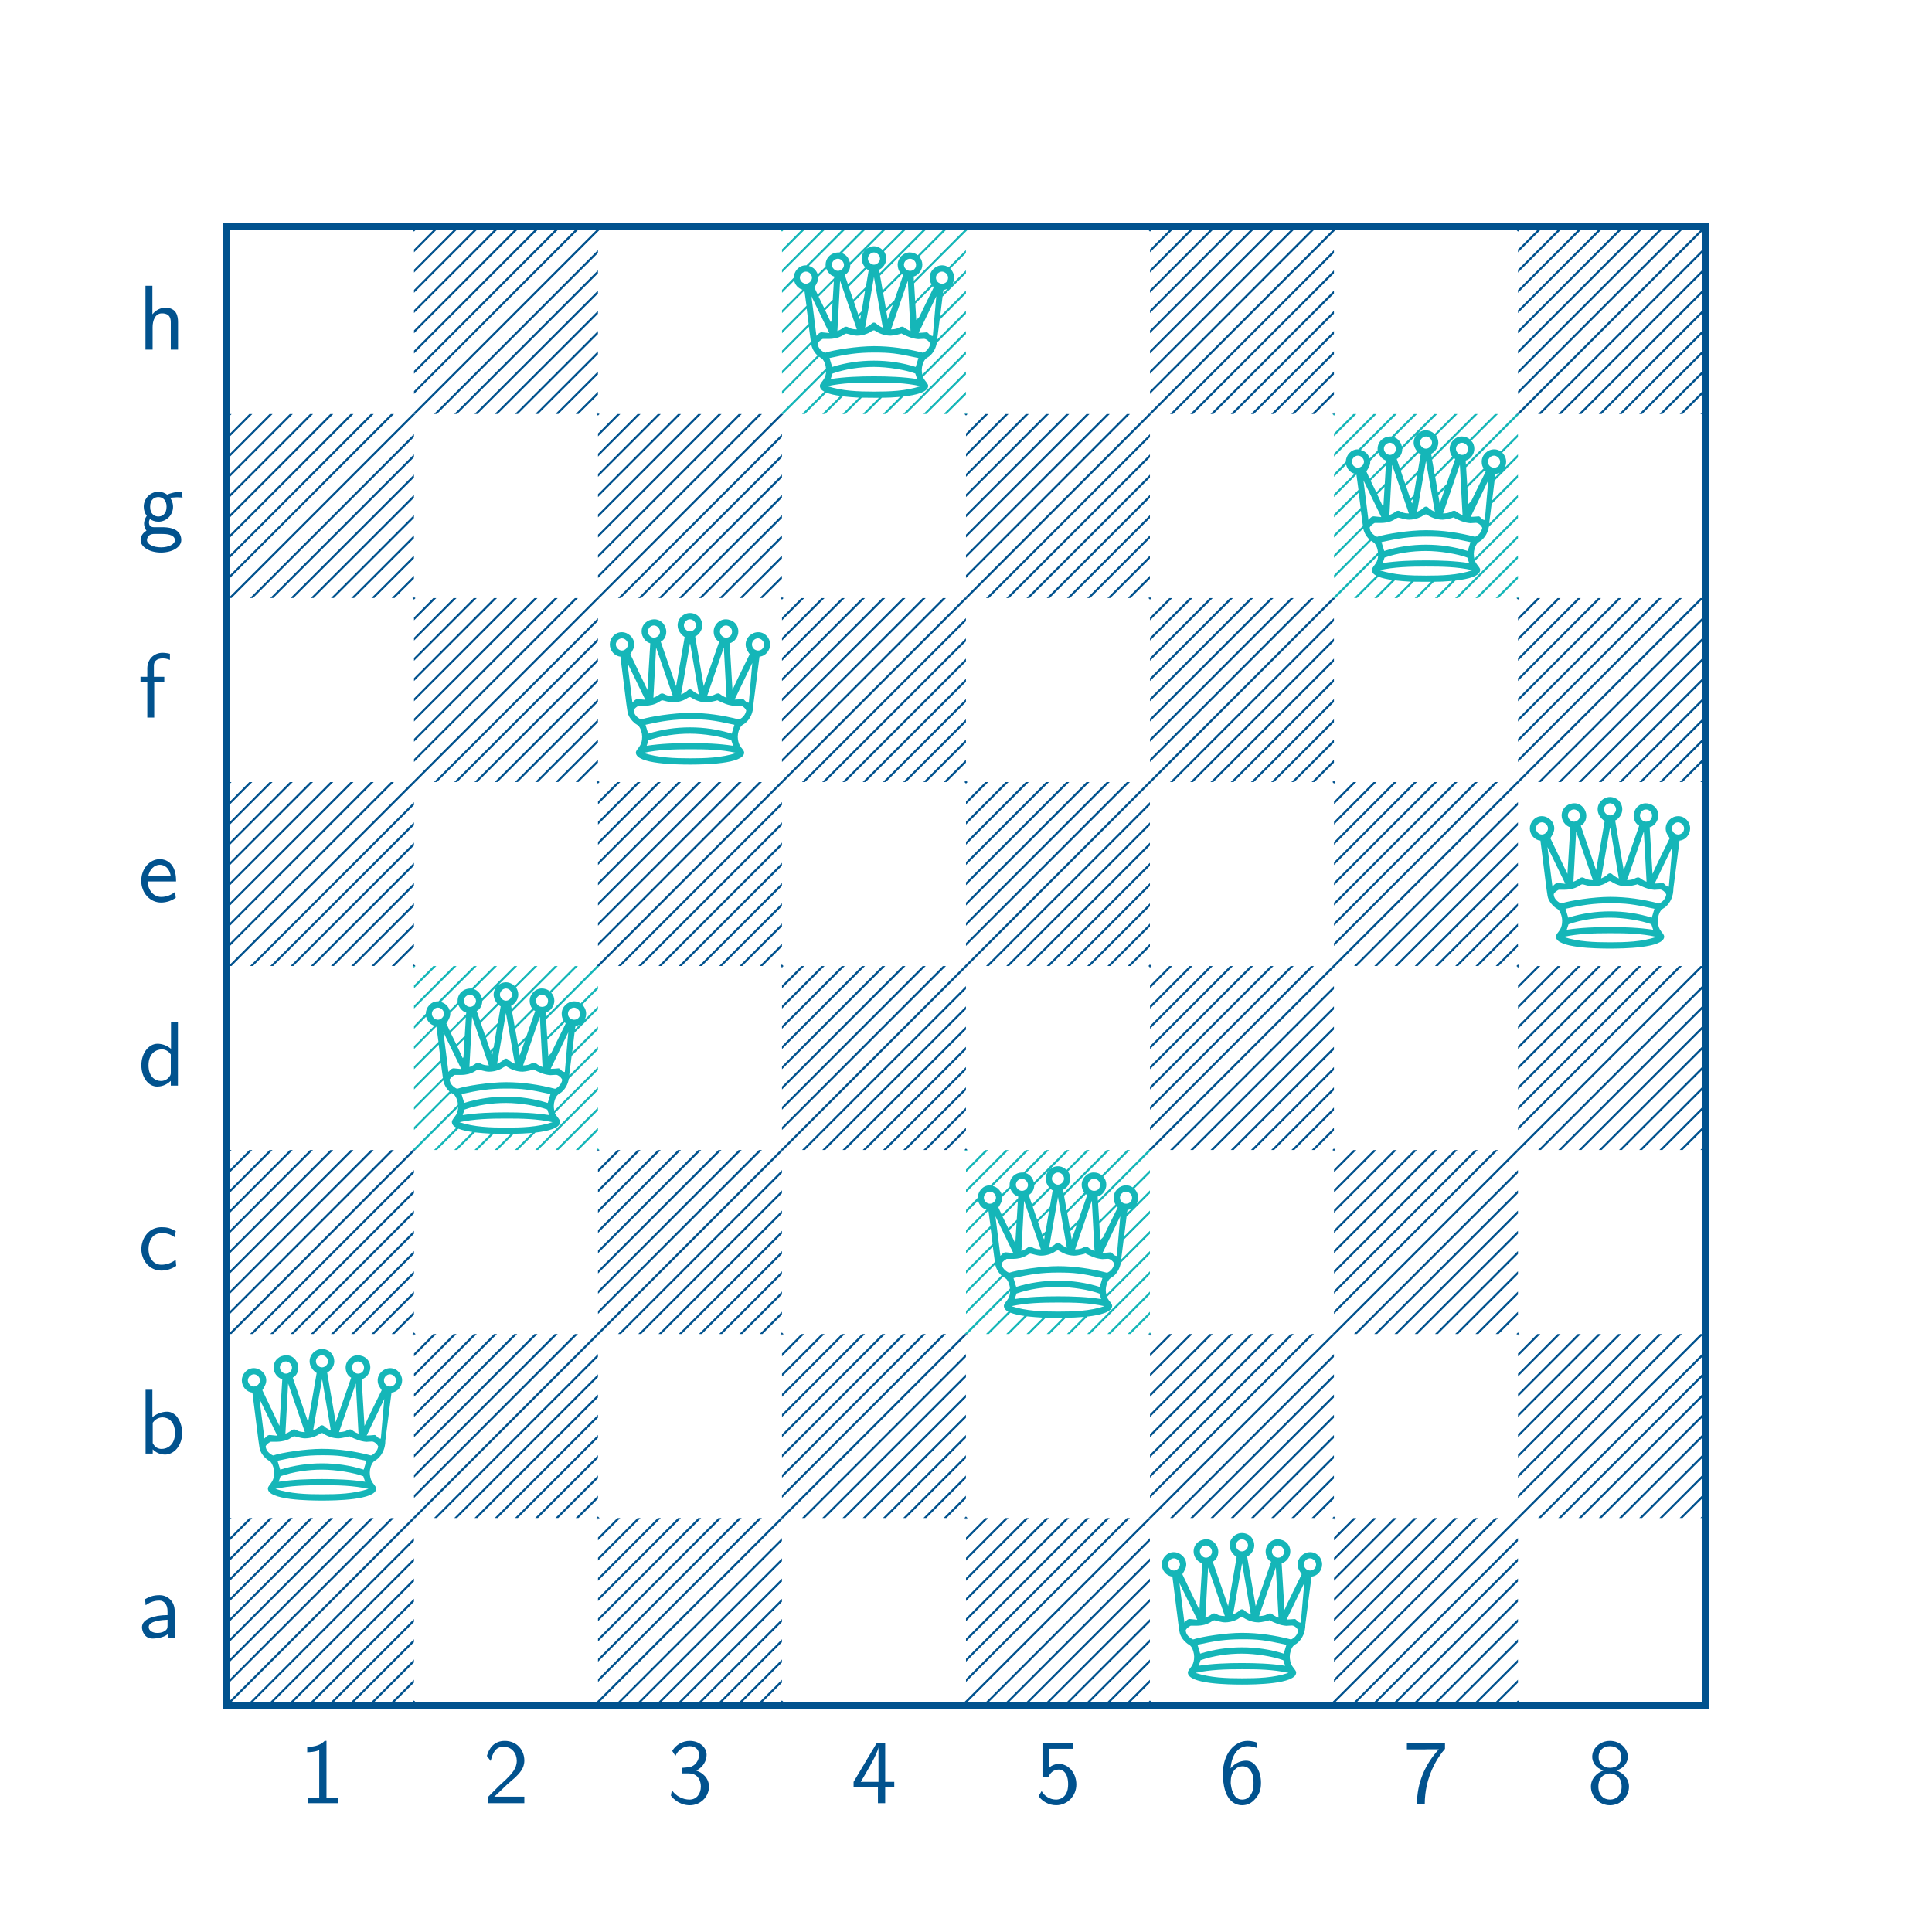<?xml version="1.0" encoding="UTF-8" standalone="no"?>
<!-- Created with Inkscape (http://www.inkscape.org/) -->

<svg
   version="1.1"
   id="svg1"
   width="278.953"
   height="278.953"
   viewBox="0 0 278.953 278.953"
   sodipodi:docname="queens.svg"
   inkscape:version="1.4.2 (ebf0e940, 2025-05-08)"
   xmlns:inkscape="http://www.inkscape.org/namespaces/inkscape"
   xmlns:sodipodi="http://sodipodi.sourceforge.net/DTD/sodipodi-0.dtd"
   xmlns="http://www.w3.org/2000/svg"
   xmlns:svg="http://www.w3.org/2000/svg">
  <defs
     id="defs1" />
  <sodipodi:namedview
     id="namedview1"
     pagecolor="#ffffff"
     bordercolor="#000000"
     borderopacity="0.25"
     inkscape:showpageshadow="2"
     inkscape:pageopacity="0.0"
     inkscape:pagecheckerboard="0"
     inkscape:deskcolor="#d1d1d1"
     inkscape:zoom="2.9825777"
     inkscape:cx="139.47667"
     inkscape:cy="139.30903"
     inkscape:window-width="976"
     inkscape:window-height="1186"
     inkscape:window-x="0"
     inkscape:window-y="30"
     inkscape:window-maximized="0"
     inkscape:current-layer="g1">
    <inkscape:page
       x="0"
       y="0"
       inkscape:label="1"
       id="page1"
       width="278.953"
       height="278.953"
       margin="0"
       bleed="0" />
  </sodipodi:namedview>
  <g
     id="g1"
     inkscape:groupmode="layer"
     inkscape:label="1">
    <path
       id="path1"
       d="m 4.336,-2.964 c 0,-0.656 -0.152,-1.57 -1.371,-1.57 -0.609,0 -1.09,0.316 -1.406,0.715 v -3.094 H 0.809 V 4.21875e-4 H 1.582 V -2.437 c 0,-0.656 0.246,-1.488 1.008,-1.488 0.961,0 0.961,0.703 0.961,1.031 V 4.21875e-4 h 0.785 z m 0,0"
       style="fill:#01528e;fill-opacity:1;fill-rule:nonzero;stroke:none"
       aria-label="h"
       transform="matrix(1.333,0,0,1.333,19.925,50.476)" />
    <path
       id="path2"
       d=""
       style="fill:#15b6b8;fill-opacity:1;fill-rule:nonzero;stroke:none"
       aria-label="0"
       transform="matrix(1.333,0,0,1.333,33.209,59.775)" />
    <path
       id="path3"
       d="m 2.087,-19.923 -2.086,2.098 v 0.316 L 2.415,-19.923 Z m 2.191,0 -4.277,4.289 v 0.316 L 4.606,-19.923 Z m 2.191,0 -6.469,6.48 v 0.316 L 6.798,-19.923 Z m 2.191,0 -8.66,8.672 v 0.316 L 8.989,-19.923 Z m 2.191,0 L 7.078125e-4,-9.06 v 0.316 L 11.18,-19.923 Z m 2.191,0 L 7.078125e-4,-6.868 v 0.316 L 13.372,-19.923 Z m 2.191,0 L 7.078125e-4,-4.677 v 0.316 L 15.563,-19.923 Z m 2.191,0 L 7.078125e-4,-2.485 v 0.316 L 17.755,-19.923 Z m 2.332,0 -19.922,19.922 h 0.328 L 20.087,-19.923 Z M 17.825,-9.21875e-4 19.923,-2.087 v -0.328 L 17.509,-9.21875e-4 Z m -2.191,0 4.289,-4.277 v -0.328 l -4.605,4.605 z m -2.191,0 6.48,-6.469 v -0.328 l -6.797,6.797 z m -2.191,0 8.672,-8.66 v -0.328 l -8.988,8.988 z m -2.191,0 L 19.923,-10.852 v -0.328 L 8.743,-9.21875e-4 Z m -2.191,0 L 19.923,-13.044 v -0.328 L 6.551,-9.21875e-4 Z m -2.191,0 L 19.923,-15.235 v -0.328 L 4.36,-9.21875e-4 Z m -2.191,0 L 19.923,-17.427 v -0.328 L 2.169,-9.21875e-4 Z M -0.163,-19.923 7.078125e-4,-19.759 0.165,-19.923 Z M 19.923,-0.165 19.759,-9.21875e-4 h 0.328 z m 0,0"
       style="fill:#01528e;fill-opacity:1;fill-rule:nonzero;stroke:none"
       aria-label="Z"
       transform="matrix(1.333,0,0,1.333,59.776,59.775)" />
    <path
       id="path4"
       d=""
       style="fill:#15b6b8;fill-opacity:1;fill-rule:nonzero;stroke:none"
       aria-label="0"
       transform="matrix(1.333,0,0,1.333,86.343,59.775)" />
    <path
       id="path5"
       d="m 10.851,-19.923 -3.504,3.504 c -0.094,-0.457 -0.41,-0.855 -0.855,-1.008 l 2.496,-2.496 h -0.328 l -2.426,2.426 H 6.117 c -0.773,0 -1.395,0.562 -1.395,1.336 v 0.188 l -0.855,0.855 c -0.141,-0.457 -0.504,-0.797 -0.961,-0.914 l 3.891,-3.891 h -0.328 l -3.82,3.82 h -0.082 c -0.738,0 -1.289,0.668 -1.289,1.336 l -1.277,1.324 v 0.316 l 1.313,-1.312 c 0.105,0.457 0.445,0.855 0.902,0.973 l -2.215,2.215 v 0.316 l 2.426,-2.438 0.223,1.652 -2.648,2.66 v 0.316 L 2.672,-11.415 2.883,-9.763 -2.828125e-4,-6.868 v 0.316 l 2.906,-2.906 0.223,1.652 -3.129,3.129 v 0.316 L 3.164,-7.536 c 0.047,0.199 0.082,0.305 0.117,0.387 0.129,0.316 0.328,0.598 0.562,0.809 l -3.844,3.855 v 0.316 L 4.019,-6.2 c 0.129,0.105 0.281,0.164 0.387,0.281 0.199,0.246 0.34,0.656 0.352,0.996 l -4.922,4.922 h 0.328 L 4.781,-4.618 c -0.023,0.352 -0.105,0.598 -0.223,0.797 -0.152,0.27 -0.457,0.539 -0.457,0.773 0,0.258 0.176,0.48 0.48,0.633 L 2.168,-9.21875e-4 H 2.484 L 4.804,-2.31 c 0.398,0.152 0.938,0.281 1.512,0.352 L 4.359,-9.21875e-4 H 4.675 L 6.597,-1.911 c 0.574,0.059 1.172,0.117 1.734,0.141 l -1.781,1.77 h 0.316 l 1.781,-1.77 c 0.539,0.012 0.996,0.012 1.312,0.012 H 10.5 L 8.742,-9.21875e-4 H 9.058 L 10.816,-1.759 c 0.574,0 1.277,-0.035 1.969,-0.094 l -1.852,1.852 h 0.316 L 13.148,-1.888 c 1.395,-0.164 2.684,-0.48 2.684,-1.16 0,-0.234 -0.316,-0.504 -0.469,-0.773 l -0.105,-0.188 4.664,-4.652 v -0.328 l -4.723,4.723 c -0.035,-0.152 -0.059,-0.34 -0.059,-0.516 0,-0.375 0.141,-0.855 0.375,-1.137 0.117,-0.141 0.316,-0.223 0.457,-0.34 0.422,-0.352 0.703,-0.879 0.797,-1.453 l 3.152,-3.141 v -0.328 l -3.094,3.094 v -0.164 l 0.246,-1.945 2.848,-2.848 v -0.328 l -2.789,2.789 0.258,-2.133 2.531,-2.52 v -0.328 l -1.43,1.441 c 0.094,-0.199 0.152,-0.422 0.152,-0.645 0,-0.352 -0.152,-0.715 -0.422,-0.973 l 1.699,-1.688 v -0.328 l -1.875,1.875 c -0.199,-0.141 -0.434,-0.223 -0.691,-0.223 -0.727,0 -1.359,0.598 -1.359,1.336 0,0.328 0.082,0.539 0.199,0.738 l -1.77,1.781 -0.117,-1.898 5.777,-5.777 H 19.758 l -5.473,5.484 -0.023,-0.445 c 0.539,-0.152 0.938,-0.715 0.938,-1.277 0,-0.34 -0.117,-0.656 -0.34,-0.867 l 2.895,-2.895 h -0.328 l -2.719,2.73 c -0.246,-0.199 -0.539,-0.305 -0.879,-0.305 -0.715,0 -1.301,0.645 -1.301,1.336 0,0.328 0.105,0.621 0.281,0.855 l -1.91,1.922 c -0.141,-0.855 -0.223,-1.324 -0.281,-1.594 l 4.945,-4.945 h -0.328 l -4.652,4.664 -0.059,-0.363 c 0.352,-0.152 0.773,-0.633 0.773,-1.207 0,-0.281 -0.105,-0.562 -0.246,-0.785 l 2.32,-2.309 h -0.328 l -2.145,2.156 c -0.258,-0.246 -0.598,-0.398 -0.938,-0.398 -0.715,0 -1.336,0.598 -1.336,1.336 0,0.352 0.164,0.691 0.375,0.949 l -1.852,1.852 c -0.211,-0.598 -0.352,-1.031 -0.352,-1.031 0.398,-0.199 0.598,-0.645 0.598,-1.078 l 3.785,-3.785 z m -3.621,6.141 1.934,-1.934 c 0.059,0.059 0.141,0.117 0.223,0.152 l -0.305,1.793 -1.371,1.383 c -0.176,-0.48 -0.34,-0.961 -0.48,-1.395 z m 5.895,-1.277 -0.949,2.73 -0.926,0.914 -0.293,-1.711 2.016,-2.016 z m -7.465,0.176 -0.023,0.176 -1.77,1.781 -0.363,-0.785 c 0.199,-0.316 0.422,-0.656 0.422,-1.055 v -0.094 l 0.879,-0.879 c 0.141,0.398 0.457,0.738 0.855,0.855 z m -1.699,2.168 1.652,-1.652 -0.117,1.992 -0.914,0.926 z m 12.469,-0.996 c -0.609,1.266 -1.172,2.355 -1.57,3.211 l -0.316,0.316 -0.105,-1.77 1.898,-1.887 c 0.023,0.059 0.059,0.094 0.094,0.129 z M 13.441,-9.21875e-4 19.922,-6.47 v -0.328 L 13.125,-9.21875e-4 Z M 7.793,-12.153 l 1.207,-1.219 -0.375,2.25 -0.363,0.363 z M 15.633,-9.21875e-4 19.922,-4.278 v -0.328 L 15.316,-9.21875e-4 Z M 4.277,-19.923 -2.828125e-4,-15.634 v 0.316 L 4.605,-19.923 Z m 0.398,8.684 0.797,-0.797 -0.117,1.992 -0.082,0.082 z M 17.824,-9.21875e-4 19.922,-2.087 v -0.328 L 17.508,-9.21875e-4 Z M 2.086,-19.923 -2.828125e-4,-17.825 v 0.316 L 2.414,-19.923 Z m 9.211,8.789 0.715,-0.715 -0.562,1.605 z m 6.199,-2.309 c 0.152,0 0.293,-0.07 0.434,-0.129 l -0.504,0.504 z m -17.66,-6.48 0.164,0.164 0.164,-0.164 z M 19.922,-0.165 19.758,-9.21875e-4 h 0.328 z M 8.461,-10.243 c -0.012,-0.012 -0.059,-0.117 -0.117,-0.281 l 0.199,-0.199 c -0.035,0.305 -0.082,0.48 -0.082,0.48 z m 1.5,-5.93 c -0.34,0 -0.656,-0.328 -0.656,-0.656 0,-0.34 0.316,-0.668 0.656,-0.668 0.34,0 0.656,0.328 0.656,0.668 0,0.328 -0.316,0.656 -0.656,0.656 z m -4.559,0 c 0,-0.34 0.316,-0.645 0.656,-0.645 0.34,0 0.656,0.34 0.656,0.68 0,0.34 -0.316,0.633 -0.656,0.633 -0.34,0 -0.656,-0.328 -0.656,-0.668 z m 7.805,0.012 c 0,-0.352 0.316,-0.656 0.656,-0.656 0.281,0 0.656,0.246 0.656,0.656 0,0.422 -0.293,0.656 -0.656,0.656 -0.352,0 -0.656,-0.328 -0.656,-0.656 z m -10.617,0.738 c 0.34,0 0.656,0.316 0.656,0.656 0,0.34 -0.316,0.656 -0.656,0.656 -0.34,0 -0.656,-0.316 -0.656,-0.656 0,-0.34 0.316,-0.656 0.656,-0.656 z m 14.086,0.656 c 0,-0.352 0.316,-0.656 0.656,-0.656 0.281,0 0.656,0.281 0.656,0.656 0,0.445 -0.34,0.656 -0.656,0.656 -0.398,-0.012 -0.656,-0.316 -0.656,-0.656 z m -13.488,2.016 1.934,3.984 -0.82,-0.082 c -0.258,0 -0.434,0.246 -0.574,0.387 z m 12.492,3.902 c -0.34,0.023 -0.539,0.059 -0.879,0.059 l 1.91,-3.961 -0.375,4.301 c -0.363,-0.012 -0.457,-0.375 -0.656,-0.398 z m -6.68,-0.492 0.961,-5.496 0.961,5.496 c -0.199,-0.082 -0.398,-0.199 -0.562,-0.316 -0.117,-0.105 -0.234,-0.246 -0.398,-0.246 -0.164,0 -0.281,0.141 -0.398,0.246 -0.164,0.117 -0.363,0.234 -0.562,0.316 z m -3,0.352 0.293,-5.437 1.816,5.262 c -0.246,0 -0.504,-0.035 -0.715,-0.117 -0.141,-0.059 -0.305,-0.176 -0.457,-0.176 -0.188,0.012 -0.305,0.129 -0.422,0.211 -0.164,0.105 -0.34,0.199 -0.516,0.258 z m 5.812,-0.176 1.816,-5.273 0.293,5.449 c -0.176,-0.059 -0.352,-0.152 -0.516,-0.258 -0.117,-0.082 -0.234,-0.199 -0.375,-0.211 -0.199,0 -0.363,0.117 -0.504,0.176 -0.211,0.082 -0.48,0.117 -0.715,0.117 z m -7.945,1.512 c 0.117,-0.199 0.316,-0.352 0.539,-0.48 h 0.668 c 1.324,-0.012 1.617,-0.574 1.898,-0.574 0.117,0 0.715,0.223 1.16,0.223 0.773,0 1.395,-0.34 1.57,-0.48 0.152,-0.094 0.199,-0.094 0.258,-0.094 0.082,0 0.141,0.059 0.199,0.094 0.492,0.305 1.031,0.48 1.617,0.48 0.27,0 1.172,-0.199 1.137,-0.246 0.656,0.328 1.148,0.562 1.852,0.621 0.094,0 0.434,-0.035 0.609,-0.035 0.281,0 0.621,0.34 0.68,0.551 -0.094,0.457 -0.398,0.797 -0.773,0.961 -1.77,-0.457 -3.527,-0.715 -5.32,-0.715 -1.77,0 -4.348,0.398 -5.297,0.715 -0.445,-0.199 -0.797,-0.574 -0.797,-1.02 z m 1.277,1.594 c 1.828,-0.41 3.059,-0.598 4.816,-0.598 1.758,0 2.449,0.082 4.816,0.598 l -0.293,0.961 c -1.453,-0.457 -2.965,-0.68 -4.523,-0.68 -1.535,0 -3.07,0.223 -4.523,0.68 z m 0.328,1.676 c 1.418,-0.492 2.977,-0.715 4.488,-0.715 1.512,0 3.41,0.316 4.477,0.715 l 0.199,0.598 c -1.523,-0.234 -3.117,-0.293 -4.676,-0.293 -1.559,0 -3.152,0.059 -4.688,0.293 z m -0.551,1.371 c 1.594,-0.352 3.281,-0.398 5.039,-0.398 1.758,0 3.352,0.023 5.039,0.398 -1.617,0.539 -3.363,0.586 -5.039,0.586 -1.699,0 -3.422,-0.059 -5.039,-0.586 z m 0,0"
       style="fill:#15b6b8;fill-opacity:1;fill-rule:nonzero;stroke:none"
       aria-label="L"
       transform="matrix(1.333,0,0,1.333,112.911,59.775)" />
    <path
       id="path6"
       d=""
       style="fill:#15b6b8;fill-opacity:1;fill-rule:nonzero;stroke:none"
       aria-label="0"
       transform="matrix(1.333,0,0,1.333,139.478,59.775)" />
    <path
       id="path7"
       d="m 2.085,-19.923 -2.086,2.098 v 0.316 l 2.414,-2.414 z m 2.191,0 -4.277,4.289 v 0.316 l 4.605,-4.605 z m 2.191,0 -6.469,6.48 v 0.316 l 6.797,-6.797 z m 2.191,0 -8.66,8.672 v 0.316 l 8.988,-8.988 z m 2.191,0 -10.852,10.863 v 0.316 L 11.178,-19.923 Z m 2.191,0 -13.043,13.055 v 0.316 L 13.37,-19.923 Z m 2.191,0 -15.234,15.246 v 0.316 L 15.561,-19.923 Z m 2.191,0 -17.426,17.438 v 0.316 L 17.753,-19.923 Z m 2.332,0 -19.922,19.922 h 0.328 L 20.085,-19.923 Z M 17.823,-9.21875e-4 19.921,-2.087 v -0.328 l -2.414,2.414 z m -2.191,0 4.289,-4.277 v -0.328 l -4.605,4.605 z m -2.191,0 6.48,-6.469 v -0.328 l -6.797,6.797 z m -2.191,0 8.672,-8.66 v -0.328 L 10.932,-9.21875e-4 Z m -2.191,0 L 19.921,-10.852 v -0.328 L 8.741,-9.21875e-4 Z m -2.191,0 L 19.921,-13.044 v -0.328 L 6.55,-9.21875e-4 Z m -2.191,0 L 19.921,-15.235 v -0.328 L 4.358,-9.21875e-4 Z m -2.191,0 L 19.921,-17.427 v -0.328 L 2.167,-9.21875e-4 Z M -0.165,-19.923 l 0.164,0.164 0.164,-0.164 z M 19.921,-0.165 19.757,-9.21875e-4 h 0.328 z m 0,0"
       style="fill:#01528e;fill-opacity:1;fill-rule:nonzero;stroke:none"
       aria-label="Z"
       transform="matrix(1.333,0,0,1.333,166.045,59.775)" />
    <path
       id="path8"
       d=""
       style="fill:#15b6b8;fill-opacity:1;fill-rule:nonzero;stroke:none"
       aria-label="0"
       transform="matrix(1.333,0,0,1.333,192.612,59.775)" />
    <path
       id="path9"
       d="m 2.087,-19.923 -2.086,2.098 v 0.316 L 2.415,-19.923 Z m 2.191,0 -4.277,4.289 v 0.316 L 4.606,-19.923 Z m 2.191,0 -6.469,6.48 v 0.316 L 6.798,-19.923 Z m 2.191,0 -8.66,8.672 v 0.316 L 8.989,-19.923 Z m 2.191,0 L 6.65625e-4,-9.06 v 0.316 L 11.18,-19.923 Z m 2.191,0 L 6.65625e-4,-6.868 v 0.316 L 13.372,-19.923 Z m 2.191,0 L 6.65625e-4,-4.677 v 0.316 L 15.563,-19.923 Z m 2.191,0 L 6.65625e-4,-2.485 v 0.316 L 17.755,-19.923 Z m 2.332,0 -19.922,19.922 h 0.328 L 20.087,-19.923 Z M 17.825,-9.21875e-4 19.923,-2.087 v -0.328 l -2.414,2.414 z m -2.191,0 4.289,-4.277 v -0.328 l -4.605,4.605 z m -2.191,0 6.48,-6.469 v -0.328 l -6.797,6.797 z m -2.191,0 8.672,-8.66 v -0.328 l -8.988,8.988 z m -2.191,0 L 19.923,-10.852 v -0.328 L 8.743,-9.21875e-4 Z m -2.191,0 L 19.923,-13.044 v -0.328 L 6.551,-9.21875e-4 Z m -2.191,0 L 19.923,-15.235 v -0.328 L 4.36,-9.21875e-4 Z m -2.191,0 L 19.923,-17.427 v -0.328 L 2.169,-9.21875e-4 Z M -0.163,-19.923 6.65625e-4,-19.759 0.165,-19.923 Z M 19.923,-0.165 19.758,-9.21875e-4 h 0.328 z m 0,0"
       style="fill:#01528e;fill-opacity:1;fill-rule:nonzero;stroke:none"
       aria-label="Z"
       transform="matrix(1.333,0,0,1.333,219.179,59.775)" />
    <path
       id="path10"
       d="m 3.504,-3.891 c 0.223,0 0.504,-0.047 0.738,-0.047 0.176,0 0.574,0.035 0.586,0.035 L 4.723,-4.536 c -0.703,0 -1.277,0.188 -1.57,0.316 -0.211,-0.164 -0.551,-0.316 -0.949,-0.316 -0.855,0 -1.582,0.715 -1.582,1.629 0,0.363 0.129,0.727 0.328,0.984 -0.293,0.41 -0.293,0.797 -0.293,0.844 0,0.258 0.094,0.551 0.258,0.762 -0.516,0.305 -0.633,0.762 -0.633,1.02 0,0.75 0.984,1.348 2.203,1.348 1.219,0 2.203,-0.586 2.203,-1.348 0,-1.395 -1.664,-1.395 -2.051,-1.395 H 1.758 c -0.129,0 -0.574,0 -0.574,-0.527 0,-0.105 0.047,-0.27 0.117,-0.352 0.199,0.141 0.527,0.281 0.902,0.281 0.891,0 1.594,-0.738 1.594,-1.617 0,-0.48 -0.223,-0.844 -0.328,-0.996 z m -1.301,2.039 c -0.375,0 -0.891,-0.234 -0.891,-1.055 0,-0.832 0.516,-1.055 0.891,-1.055 0.422,0 0.891,0.27 0.891,1.055 0,0.773 -0.469,1.055 -0.891,1.055 z m 0.445,1.887 c 0.223,0 1.348,0 1.348,0.68 0,0.445 -0.691,0.773 -1.5,0.773 -0.809,0 -1.523,-0.316 -1.523,-0.785 0,-0.023 0,-0.668 0.785,-0.668 z m 0,0"
       style="fill:#01528e;fill-opacity:1;fill-rule:nonzero;stroke:none"
       aria-label="g"
       transform="matrix(1.333,0,0,1.333,19.925,77.044)" />
    <path
       id="path11"
       d="m 2.087,-19.921 -2.086,2.098 V -17.507 l 2.414,-2.414 z m 2.191,0 -4.277,4.289 v 0.316 l 4.605,-4.605 z m 2.191,0 -6.469,6.48 v 0.316 l 6.797,-6.797 z m 2.191,0 -8.66,8.672 v 0.316 l 8.988,-8.988 z m 2.191,0 L 0.001,-9.058 V -8.741 L 11.181,-19.921 Z m 2.191,0 -13.043,13.055 v 0.316 L 13.372,-19.921 Z m 2.191,0 -15.234,15.246 v 0.316 L 15.564,-19.921 Z m 2.191,0 -17.426,17.437 v 0.316 L 17.755,-19.921 Z m 2.332,0 L -0.163,8.125e-4 h 0.328 L 20.087,-19.921 Z M 17.825,8.125e-4 19.923,-2.085 V -2.413 L 17.509,8.125e-4 Z m -2.191,0 4.289,-4.277 v -0.328 L 15.318,8.125e-4 Z m -2.191,0 6.48,-6.469 v -0.328 l -6.797,6.797 z m -2.191,0 8.672,-8.66 v -0.328 L 10.935,8.125e-4 Z m -2.191,0 L 19.923,-10.851 v -0.328 L 8.743,8.125e-4 Z m -2.191,0 13.055,-13.043 v -0.328 L 6.552,8.125e-4 Z m -2.191,0 15.246,-15.234 v -0.328 L 4.361,8.125e-4 Z m -2.191,0 17.437,-17.426 v -0.328 L 2.169,8.125e-4 Z m -2.648,-19.922 0.164,0.164 0.164,-0.164 z M 19.923,-0.163 19.759,8.125e-4 h 0.328 z m 0,0"
       style="fill:#01528e;fill-opacity:1;fill-rule:nonzero;stroke:none"
       aria-label="Z"
       transform="matrix(1.333,0,0,1.333,33.209,86.343)" />
    <path
       id="path12"
       d=""
       style="fill:#15b6b8;fill-opacity:1;fill-rule:nonzero;stroke:none"
       aria-label="0"
       transform="matrix(1.333,0,0,1.333,59.776,86.343)" />
    <path
       id="path13"
       d="M 2.086,-19.921 2.125e-4,-17.823 V -17.507 l 2.414,-2.414 z m 2.191,0 L 2.125e-4,-15.632 v 0.316 l 4.605,-4.605 z m 2.191,0 -6.469,6.48 v 0.316 l 6.797,-6.797 z m 2.191,0 -8.66,8.672 v 0.316 l 8.988,-8.988 z m 2.191,0 L 2.125e-4,-9.058 V -8.741 L 11.18,-19.921 Z m 2.191,0 L 2.125e-4,-6.866 v 0.316 L 13.371,-19.921 Z m 2.191,0 L 2.125e-4,-4.675 v 0.316 L 15.563,-19.921 Z m 2.191,0 L 2.125e-4,-2.484 v 0.316 L 17.754,-19.921 Z m 2.332,0 L -0.164,8.125e-4 H 0.164 L 20.086,-19.921 Z M 17.824,8.125e-4 19.922,-2.085 V -2.413 L 17.508,8.125e-4 Z m -2.191,0 4.289,-4.277 v -0.328 L 15.317,8.125e-4 Z m -2.191,0 6.48,-6.469 v -0.328 l -6.797,6.797 z m -2.191,0 8.672,-8.66 v -0.328 L 10.934,8.125e-4 Z m -2.191,0 L 19.922,-10.851 v -0.328 L 8.742,8.125e-4 Z m -2.191,0 13.055,-13.043 v -0.328 L 6.551,8.125e-4 Z m -2.191,0 15.246,-15.234 v -0.328 L 4.36,8.125e-4 Z m -2.191,0 17.438,-17.426 v -0.328 L 2.168,8.125e-4 Z M -0.164,-19.921 2.125e-4,-19.757 0.164,-19.921 Z M 19.922,-0.163 19.758,8.125e-4 h 0.328 z m 0,0"
       style="fill:#01528e;fill-opacity:1;fill-rule:nonzero;stroke:none"
       aria-label="Z"
       transform="matrix(1.333,0,0,1.333,86.343,86.343)" />
    <path
       id="path14"
       d=""
       style="fill:#15b6b8;fill-opacity:1;fill-rule:nonzero;stroke:none"
       aria-label="0"
       transform="matrix(1.333,0,0,1.333,112.911,86.343)" />
    <path
       id="path15"
       d="m 2.085,-19.921 -2.086,2.098 V -17.507 L 2.413,-19.921 Z m 2.191,0 -4.277,4.289 v 0.316 L 4.605,-19.921 Z m 2.191,0 -6.469,6.48 v 0.316 L 6.796,-19.921 Z m 2.191,0 -8.66,8.672 v 0.316 L 8.988,-19.921 Z m 2.191,0 L -7.78125e-4,-9.058 V -8.741 L 11.179,-19.921 Z m 2.191,0 -13.043,13.055 v 0.316 L 13.37,-19.921 Z m 2.191,0 -15.234,15.246 v 0.316 L 15.562,-19.921 Z m 2.191,0 -17.426,17.437 v 0.316 L 17.753,-19.921 Z m 2.332,0 L -0.165,8.125e-4 h 0.328 L 20.085,-19.921 Z M 17.823,8.125e-4 19.921,-2.085 V -2.413 L 17.507,8.125e-4 Z m -2.191,0 4.289,-4.277 v -0.328 L 15.316,8.125e-4 Z m -2.191,0 6.48,-6.469 v -0.328 l -6.797,6.797 z m -2.191,0 8.672,-8.66 v -0.328 L 10.933,8.125e-4 Z m -2.191,0 L 19.921,-10.851 v -0.328 L 8.741,8.125e-4 Z m -2.191,0 13.055,-13.043 v -0.328 L 6.55,8.125e-4 Z m -2.191,0 15.246,-15.234 v -0.328 L 4.359,8.125e-4 Z m -2.191,0 17.438,-17.426 v -0.328 L 2.167,8.125e-4 Z M -0.165,-19.921 -7.78125e-4,-19.757 0.163,-19.921 Z M 19.921,-0.163 19.757,8.125e-4 h 0.328 z m 0,0"
       style="fill:#01528e;fill-opacity:1;fill-rule:nonzero;stroke:none"
       aria-label="Z"
       transform="matrix(1.333,0,0,1.333,139.478,86.343)" />
    <path
       id="path16"
       d=""
       style="fill:#15b6b8;fill-opacity:1;fill-rule:nonzero;stroke:none"
       aria-label="0"
       transform="matrix(1.333,0,0,1.333,166.045,86.343)" />
    <path
       id="path17"
       d="m 10.853,-19.921 -3.504,3.504 c -0.094,-0.457 -0.41,-0.855 -0.855,-1.008 l 2.496,-2.496 h -0.328 l -2.426,2.426 H 6.118 c -0.773,0 -1.395,0.562 -1.395,1.336 v 0.188 l -0.855,0.855 c -0.141,-0.457 -0.504,-0.797 -0.961,-0.914 l 3.891,-3.891 h -0.328 l -3.82,3.82 h -0.082 c -0.738,0 -1.289,0.668 -1.289,1.336 l -1.277,1.324 v 0.316 l 1.312,-1.312 c 0.105,0.457 0.445,0.855 0.902,0.973 l -2.215,2.215 v 0.316 l 2.426,-2.438 0.223,1.652 -2.648,2.66 V -8.741 L 2.673,-11.413 2.884,-9.761 0.001,-6.866 v 0.316 l 2.906,-2.906 0.223,1.652 -3.129,3.129 v 0.316 L 3.165,-7.534 c 0.047,0.199 0.082,0.305 0.117,0.387 0.129,0.316 0.328,0.598 0.562,0.809 l -3.844,3.855 v 0.316 l 4.02,-4.031 c 0.129,0.105 0.281,0.164 0.387,0.281 0.199,0.246 0.34,0.656 0.352,0.996 l -4.922,4.922 h 0.328 L 4.782,-4.616 c -0.023,0.352 -0.105,0.598 -0.223,0.797 -0.152,0.27 -0.457,0.539 -0.457,0.773 0,0.258 0.176,0.48 0.48,0.633 L 2.169,8.125e-4 h 0.316 l 2.32,-2.309 c 0.398,0.152 0.938,0.281 1.512,0.352 L 4.361,8.125e-4 h 0.316 l 1.922,-1.91 c 0.574,0.059 1.172,0.117 1.734,0.141 l -1.781,1.77 h 0.316 l 1.781,-1.77 C 9.189,-1.757 9.646,-1.757 9.962,-1.757 H 10.501 L 8.743,8.125e-4 H 9.06 L 10.818,-1.757 c 0.574,0 1.277,-0.035 1.969,-0.094 L 10.935,8.125e-4 h 0.316 l 1.898,-1.887 c 1.395,-0.164 2.684,-0.48 2.684,-1.16 0,-0.234 -0.316,-0.504 -0.469,-0.773 l -0.105,-0.188 4.664,-4.652 v -0.328 l -4.723,4.723 c -0.035,-0.152 -0.059,-0.34 -0.059,-0.516 0,-0.375 0.141,-0.855 0.375,-1.137 0.117,-0.141 0.316,-0.223 0.457,-0.34 0.422,-0.352 0.703,-0.879 0.797,-1.453 l 3.152,-3.141 v -0.328 l -3.094,3.094 v -0.164 l 0.246,-1.945 2.848,-2.848 v -0.328 l -2.789,2.789 0.258,-2.133 2.531,-2.52 v -0.328 l -1.43,1.441 c 0.094,-0.199 0.152,-0.422 0.152,-0.645 0,-0.352 -0.152,-0.715 -0.422,-0.973 l 1.699,-1.688 v -0.328 l -1.875,1.875 c -0.199,-0.141 -0.434,-0.223 -0.691,-0.223 -0.727,0 -1.359,0.598 -1.359,1.336 0,0.328 0.082,0.539 0.199,0.738 l -1.77,1.781 -0.117,-1.898 5.777,-5.777 h -0.328 l -5.473,5.484 -0.023,-0.445 c 0.539,-0.152 0.938,-0.715 0.938,-1.277 0,-0.34 -0.117,-0.656 -0.34,-0.867 l 2.895,-2.895 h -0.328 l -2.719,2.73 c -0.246,-0.199 -0.539,-0.305 -0.879,-0.305 -0.715,0 -1.301,0.645 -1.301,1.336 0,0.328 0.105,0.621 0.281,0.855 L 10.9,-13.382 c -0.141,-0.855 -0.223,-1.324 -0.281,-1.594 l 4.945,-4.945 h -0.328 l -4.652,4.664 -0.059,-0.363 c 0.352,-0.152 0.773,-0.633 0.773,-1.207 0,-0.281 -0.105,-0.562 -0.246,-0.785 l 2.32,-2.309 H 13.044 l -2.145,2.156 c -0.258,-0.246 -0.598,-0.398 -0.937,-0.398 -0.715,0 -1.336,0.598 -1.336,1.336 0,0.352 0.164,0.691 0.375,0.949 l -1.852,1.852 c -0.211,-0.598 -0.352,-1.031 -0.352,-1.031 0.398,-0.199 0.598,-0.645 0.598,-1.078 l 3.785,-3.785 z m -3.621,6.141 1.934,-1.934 c 0.059,0.059 0.141,0.117 0.223,0.152 l -0.305,1.793 -1.371,1.383 c -0.176,-0.48 -0.34,-0.961 -0.48,-1.395 z m 5.895,-1.277 -0.949,2.73 -0.926,0.914 -0.293,-1.711 2.016,-2.016 z m -7.465,0.176 -0.023,0.176 -1.77,1.781 -0.363,-0.785 c 0.199,-0.316 0.422,-0.656 0.422,-1.055 v -0.094 l 0.879,-0.879 c 0.141,0.398 0.457,0.738 0.855,0.855 z m -1.699,2.168 1.652,-1.652 -0.117,1.992 -0.914,0.926 z m 12.469,-0.996 c -0.609,1.266 -1.172,2.355 -1.57,3.211 l -0.316,0.316 -0.105,-1.77 1.898,-1.887 c 0.023,0.059 0.059,0.094 0.094,0.129 z m -2.988,13.711 6.48,-6.469 v -0.328 l -6.797,6.797 z m -5.648,-12.152 1.207,-1.219 -0.375,2.25 L 8.263,-10.757 Z M 15.634,8.125e-4 19.923,-4.277 v -0.328 L 15.318,8.125e-4 Z M 4.279,-19.921 0.001,-15.632 v 0.316 l 4.605,-4.605 z m 0.398,8.684 0.797,-0.797 -0.117,1.992 -0.082,0.082 z M 17.825,8.125e-4 19.923,-2.085 V -2.413 L 17.509,8.125e-4 Z M 2.087,-19.921 0.001,-17.823 V -17.507 l 2.414,-2.414 z m 9.211,8.789 0.715,-0.715 -0.562,1.605 z m 6.199,-2.309 c 0.152,0 0.293,-0.07 0.434,-0.129 l -0.504,0.504 z m -17.66,-6.48 0.164,0.164 0.164,-0.164 z M 19.923,-0.163 19.759,8.125e-4 h 0.328 z M 8.462,-10.241 c -0.012,-0.012 -0.059,-0.117 -0.117,-0.281 l 0.199,-0.199 c -0.035,0.305 -0.082,0.48 -0.082,0.48 z m 1.5,-5.93 c -0.34,0 -0.656,-0.328 -0.656,-0.656 0,-0.34 0.316,-0.668 0.656,-0.668 0.34,0 0.656,0.328 0.656,0.668 0,0.328 -0.316,0.656 -0.656,0.656 z m -4.559,0 c 0,-0.34 0.316,-0.645 0.656,-0.645 0.34,0 0.656,0.34 0.656,0.68 0,0.34 -0.316,0.633 -0.656,0.633 -0.34,0 -0.656,-0.328 -0.656,-0.668 z m 7.805,0.012 c 0,-0.352 0.316,-0.656 0.656,-0.656 0.281,0 0.656,0.246 0.656,0.656 0,0.422 -0.293,0.656 -0.656,0.656 -0.352,0 -0.656,-0.328 -0.656,-0.656 z M 2.591,-15.421 c 0.34,0 0.656,0.316 0.656,0.656 0,0.34 -0.316,0.656 -0.656,0.656 -0.34,0 -0.656,-0.316 -0.656,-0.656 0,-0.34 0.316,-0.656 0.656,-0.656 z m 14.086,0.656 c 0,-0.352 0.316,-0.656 0.656,-0.656 0.281,0 0.656,0.281 0.656,0.656 0,0.445 -0.34,0.656 -0.656,0.656 -0.398,-0.012 -0.656,-0.316 -0.656,-0.656 z m -13.488,2.016 1.934,3.984 -0.82,-0.082 c -0.258,0 -0.434,0.246 -0.574,0.387 z m 12.492,3.902 c -0.34,0.023 -0.539,0.059 -0.879,0.059 l 1.91,-3.961 -0.375,4.301 c -0.363,-0.012 -0.457,-0.375 -0.656,-0.398 z m -6.68,-0.492 0.961,-5.496 0.961,5.496 c -0.199,-0.082 -0.398,-0.199 -0.562,-0.316 -0.117,-0.105 -0.234,-0.246 -0.398,-0.246 -0.164,0 -0.281,0.141 -0.398,0.246 -0.164,0.117 -0.363,0.234 -0.562,0.316 z m -3,0.352 0.293,-5.438 1.816,5.262 c -0.246,0 -0.504,-0.035 -0.715,-0.117 -0.141,-0.059 -0.305,-0.176 -0.457,-0.176 -0.188,0.012 -0.305,0.129 -0.422,0.211 -0.164,0.105 -0.34,0.199 -0.516,0.258 z m 5.813,-0.176 1.816,-5.273 0.293,5.449 c -0.176,-0.059 -0.352,-0.152 -0.516,-0.258 -0.117,-0.082 -0.234,-0.199 -0.375,-0.211 -0.199,0 -0.363,0.117 -0.504,0.176 -0.211,0.082 -0.48,0.117 -0.715,0.117 z M 3.868,-7.652 C 3.986,-7.851 4.185,-8.003 4.407,-8.132 h 0.668 c 1.324,-0.012 1.617,-0.574 1.898,-0.574 0.117,0 0.715,0.223 1.16,0.223 0.773,0 1.395,-0.34 1.57,-0.48 0.152,-0.094 0.199,-0.094 0.258,-0.094 0.082,0 0.141,0.059 0.199,0.094 0.492,0.305 1.031,0.48 1.617,0.48 0.27,0 1.172,-0.199 1.137,-0.246 0.656,0.328 1.148,0.562 1.852,0.621 0.094,0 0.434,-0.035 0.609,-0.035 0.281,0 0.621,0.34 0.68,0.551 -0.094,0.457 -0.398,0.797 -0.773,0.961 -1.77,-0.457 -3.527,-0.715 -5.32,-0.715 -1.77,0 -4.348,0.398 -5.297,0.715 -0.445,-0.199 -0.797,-0.574 -0.797,-1.02 z m 1.277,1.594 c 1.828,-0.41 3.059,-0.598 4.816,-0.598 1.758,0 2.449,0.082 4.816,0.598 l -0.293,0.961 c -1.453,-0.457 -2.965,-0.68 -4.523,-0.68 -1.535,0 -3.07,0.223 -4.523,0.68 z M 5.474,-4.382 c 1.418,-0.492 2.977,-0.715 4.488,-0.715 1.512,0 3.41,0.316 4.477,0.715 l 0.199,0.598 c -1.523,-0.234 -3.117,-0.293 -4.676,-0.293 -1.559,0 -3.152,0.059 -4.688,0.293 z m -0.551,1.371 c 1.594,-0.352 3.281,-0.398 5.039,-0.398 1.758,0 3.352,0.023 5.039,0.398 -1.617,0.539 -3.363,0.586 -5.039,0.586 -1.699,0 -3.422,-0.059 -5.039,-0.586 z m 0,0"
       style="fill:#15b6b8;fill-opacity:1;fill-rule:nonzero;stroke:none"
       aria-label="L"
       transform="matrix(1.333,0,0,1.333,192.612,86.343)" />
    <path
       id="path18"
       d=""
       style="fill:#15b6b8;fill-opacity:1;fill-rule:nonzero;stroke:none"
       aria-label="0"
       transform="matrix(1.333,0,0,1.333,219.179,86.343)" />
    <path
       id="path19"
       d="m 1.758,-3.845 h 1.09 v -0.574 h -1.125 V -5.614 c 0,-0.727 0.668,-0.797 0.926,-0.797 0.199,0 0.469,0.012 0.809,0.164 V -6.915 C 3.34,-6.938 3.024,-7.021 2.66,-7.021 c -0.938,0 -1.652,0.703 -1.652,1.699 v 0.902 H 0.27 v 0.574 H 1.008 v 3.844 h 0.75 z m 0,0"
       style="fill:#01528e;fill-opacity:1;fill-rule:nonzero;stroke:none"
       aria-label="f"
       transform="matrix(1.333,0,0,1.333,19.925,103.611)" />
    <path
       id="path20"
       d=""
       style="fill:#15b6b8;fill-opacity:1;fill-rule:nonzero;stroke:none"
       aria-label="0"
       transform="matrix(1.333,0,0,1.333,33.209,112.909)" />
    <path
       id="path21"
       d="m 2.087,-19.921 -2.086,2.098 v 0.316 L 2.415,-19.921 Z m 2.191,0 -4.277,4.289 v 0.316 L 4.606,-19.921 Z m 2.191,0 -6.469,6.48 v 0.316 L 6.798,-19.921 Z m 2.191,0 -8.66,8.672 v 0.316 L 8.989,-19.921 Z m 2.191,0 L 7.078125e-4,-9.058 v 0.316 L 11.18,-19.921 Z m 2.191,0 L 7.078125e-4,-6.867 v 0.316 L 13.372,-19.921 Z m 2.191,0 L 7.078125e-4,-4.675 v 0.316 L 15.563,-19.921 Z m 2.191,0 L 7.078125e-4,-2.484 v 0.316 L 17.755,-19.921 Z m 2.332,0 L -0.163,6.171875e-4 h 0.328 L 20.087,-19.921 Z M 17.825,6.171875e-4 19.923,-2.085 v -0.328 L 17.509,6.171875e-4 Z m -2.191,0 4.289,-4.277 v -0.328 L 15.317,6.171875e-4 Z m -2.191,0 6.48,-6.469 v -0.328 L 13.126,6.171875e-4 Z m -2.191,0 8.672,-8.66 v -0.328 L 10.934,6.171875e-4 Z m -2.191,0 L 19.923,-10.851 V -11.179 L 8.743,6.171875e-4 Z m -2.191,0 L 19.923,-13.042 v -0.328 L 6.551,6.171875e-4 Z m -2.191,0 L 19.923,-15.234 v -0.328 L 4.36,6.171875e-4 Z m -2.191,0 L 19.923,-17.425 v -0.328 L 2.169,6.171875e-4 Z M -0.163,-19.921 7.078125e-4,-19.757 0.165,-19.921 Z M 19.923,-0.163 19.759,6.171875e-4 h 0.328 z m 0,0"
       style="fill:#01528e;fill-opacity:1;fill-rule:nonzero;stroke:none"
       aria-label="Z"
       transform="matrix(1.333,0,0,1.333,59.776,112.909)" />
    <path
       id="path22"
       d="m 8.461,-10.382 c -0.07,-0.199 -1.664,-4.816 -1.664,-4.816 0.398,-0.199 0.598,-0.633 0.598,-1.078 0,-0.691 -0.562,-1.348 -1.277,-1.348 -0.773,0 -1.395,0.551 -1.395,1.324 0,0.562 0.398,1.125 0.938,1.277 L 5.356,-9.995 H 5.344 L 3.504,-13.839 c 0.199,-0.328 0.422,-0.668 0.422,-1.066 0,-0.727 -0.645,-1.324 -1.359,-1.324 -0.738,0 -1.289,0.656 -1.289,1.324 0,0.645 0.48,1.266 1.148,1.324 0.703,5.59 0.727,5.953 0.855,6.293 0.141,0.352 0.387,0.656 0.668,0.891 0.129,0.129 0.328,0.199 0.457,0.34 0.234,0.281 0.375,0.785 0.375,1.137 0,0.445 -0.082,0.715 -0.223,0.961 -0.152,0.281 -0.457,0.539 -0.457,0.773 0,1.254 4.5,1.301 5.859,1.301 1.359,0 5.871,-0.047 5.871,-1.301 0,-0.234 -0.316,-0.492 -0.469,-0.773 -0.141,-0.246 -0.223,-0.621 -0.223,-0.961 0,-0.375 0.141,-0.855 0.375,-1.137 0.117,-0.141 0.316,-0.211 0.457,-0.34 0.562,-0.469 0.855,-1.207 0.855,-1.992 l 0.668,-5.191 c 0.668,-0.059 1.148,-0.68 1.148,-1.324 0,-0.691 -0.551,-1.324 -1.289,-1.324 -0.727,0 -1.359,0.598 -1.359,1.324 0,0.48 0.223,0.727 0.434,1.066 -0.773,1.594 -1.453,2.918 -1.852,3.844 h -0.012 L 14.262,-15.023 c 0.539,-0.152 0.938,-0.715 0.938,-1.277 0,-0.773 -0.598,-1.324 -1.371,-1.324 -0.715,0 -1.301,0.633 -1.301,1.324 0,0.445 0.199,0.902 0.598,1.102 l -1.676,4.816 c -0.832,-4.84 -0.832,-4.816 -0.926,-5.379 0.352,-0.152 0.773,-0.633 0.773,-1.207 0,-0.328 -0.117,-0.645 -0.316,-0.879 -0.258,-0.305 -0.645,-0.457 -1.02,-0.457 -0.715,0 -1.336,0.598 -1.336,1.336 0,0.539 0.363,1.008 0.762,1.266 -0.059,0.398 -0.926,5.32 -0.926,5.32 z m 1.5,-5.93 c -0.34,0 -0.656,-0.316 -0.656,-0.656 0,-0.34 0.316,-0.656 0.656,-0.656 0.34,0 0.656,0.316 0.656,0.656 0,0.34 -0.316,0.656 -0.656,0.656 z m -4.559,0 c 0,-0.34 0.316,-0.645 0.656,-0.645 0.34,0 0.656,0.34 0.656,0.68 0,0.34 -0.316,0.645 -0.656,0.645 -0.34,0 -0.656,-0.34 -0.656,-0.68 z m 7.805,0.012 c 0,-0.352 0.316,-0.656 0.656,-0.656 0.281,0 0.656,0.246 0.656,0.656 0,0.422 -0.293,0.668 -0.656,0.668 -0.352,0 -0.656,-0.34 -0.656,-0.668 z m -10.617,0.738 c 0.34,0 0.656,0.328 0.656,0.656 0,0.34 -0.316,0.668 -0.656,0.668 -0.34,0 -0.656,-0.328 -0.656,-0.668 0,-0.328 0.316,-0.656 0.656,-0.656 z m 14.086,0.656 c 0,-0.352 0.316,-0.656 0.656,-0.656 0.281,0 0.656,0.281 0.656,0.656 0,0.445 -0.34,0.668 -0.656,0.668 -0.398,-0.023 -0.656,-0.328 -0.656,-0.668 z m -13.488,2.016 1.934,3.984 -0.82,-0.082 c -0.258,0 -0.434,0.246 -0.574,0.387 z M 15.68,-8.988 c -0.34,0.023 -0.539,0.059 -0.879,0.059 l 1.91,-3.961 -0.375,4.301 c -0.363,-0.012 -0.457,-0.375 -0.656,-0.398 z M 9,-9.48 9.961,-14.976 h 0.023 l 0.938,5.496 c -0.199,-0.082 -0.398,-0.199 -0.562,-0.316 -0.117,-0.105 -0.234,-0.246 -0.398,-0.246 -0.164,0 -0.281,0.141 -0.398,0.246 -0.164,0.117 -0.363,0.234 -0.562,0.316 z m -3,0.352 0.293,-5.437 1.816,5.262 c -0.246,0 -0.504,-0.035 -0.715,-0.117 -0.141,-0.059 -0.305,-0.176 -0.457,-0.176 -0.188,0.012 -0.305,0.141 -0.422,0.211 -0.164,0.105 -0.34,0.199 -0.516,0.258 z m 5.813,-0.176 1.816,-5.273 0.293,5.449 c -0.176,-0.059 -0.352,-0.152 -0.516,-0.258 -0.117,-0.07 -0.234,-0.199 -0.375,-0.211 -0.199,0 -0.363,0.117 -0.504,0.176 -0.211,0.082 -0.48,0.117 -0.715,0.117 z M 3.867,-7.792 c 0.117,-0.199 0.316,-0.352 0.539,-0.469 h 0.668 c 1.324,-0.023 1.617,-0.586 1.898,-0.586 0.117,0 0.715,0.223 1.16,0.223 0.773,0 1.395,-0.34 1.57,-0.48 0.152,-0.094 0.199,-0.094 0.258,-0.094 0.082,0 0.141,0.059 0.199,0.094 0.492,0.305 1.031,0.48 1.617,0.48 0.27,0 1.172,-0.199 1.137,-0.234 0.656,0.316 1.148,0.551 1.852,0.609 0.094,0 0.434,-0.035 0.609,-0.035 0.281,0 0.621,0.34 0.68,0.551 -0.094,0.469 -0.398,0.797 -0.773,0.961 -1.77,-0.457 -3.527,-0.715 -5.32,-0.715 -1.77,0 -4.348,0.398 -5.297,0.715 C 4.219,-6.972 3.867,-7.347 3.867,-7.792 Z m 1.277,1.594 c 1.828,-0.41 3.059,-0.598 4.816,-0.598 1.758,0 2.449,0.082 4.816,0.598 l -0.293,0.961 c -1.453,-0.457 -2.965,-0.68 -4.523,-0.68 -1.535,0 -3.07,0.223 -4.523,0.68 z m 0.328,1.676 c 1.418,-0.492 2.977,-0.715 4.488,-0.715 1.512,0 3.41,0.316 4.477,0.715 l 0.199,0.598 c -1.523,-0.234 -3.117,-0.293 -4.676,-0.293 -1.559,0 -3.152,0.059 -4.688,0.293 z m -0.551,1.371 c 1.594,-0.352 3.281,-0.398 5.039,-0.398 1.758,0 3.352,0.023 5.039,0.398 -1.617,0.539 -3.363,0.586 -5.039,0.586 -1.699,0 -3.422,-0.059 -5.039,-0.586 z m 0,0"
       style="fill:#15b6b8;fill-opacity:1;fill-rule:nonzero;stroke:none"
       aria-label="Q"
       transform="matrix(1.333,0,0,1.333,86.343,112.909)" />
    <path
       id="path23"
       d="m 2.086,-19.921 -2.086,2.098 v 0.316 L 2.414,-19.921 Z m 2.191,0 -4.277,4.289 v 0.316 L 4.605,-19.921 Z m 2.191,0 -6.469,6.48 v 0.316 L 6.797,-19.921 Z m 2.191,0 -8.66,8.672 v 0.316 L 8.988,-19.921 Z m 2.191,0 -10.852,10.863 v 0.316 L 11.179,-19.921 Z m 2.191,0 -13.043,13.055 v 0.316 L 13.371,-19.921 Z m 2.191,0 -15.234,15.246 v 0.316 L 15.562,-19.921 Z m 2.191,0 -17.426,17.438 v 0.316 L 17.754,-19.921 Z m 2.332,0 L -0.164,6.171875e-4 h 0.328 L 20.086,-19.921 Z M 17.824,6.171875e-4 19.922,-2.085 v -0.328 L 17.508,6.171875e-4 Z m -2.191,0 4.289,-4.277 v -0.328 L 15.316,6.171875e-4 Z m -2.191,0 6.48,-6.469 v -0.328 L 13.125,6.171875e-4 Z m -2.191,0 8.672,-8.66 v -0.328 L 10.933,6.171875e-4 Z m -2.191,0 L 19.922,-10.851 V -11.179 L 8.742,6.171875e-4 Z m -2.191,0 L 19.922,-13.042 v -0.328 L 6.55,6.171875e-4 Z m -2.191,0 L 19.922,-15.234 v -0.328 L 4.359,6.171875e-4 Z m -2.191,0 L 19.922,-17.425 v -0.328 L 2.168,6.171875e-4 Z M -0.164,-19.921 -2.828125e-4,-19.757 0.164,-19.921 Z M 19.922,-0.163 19.758,6.171875e-4 h 0.328 z m 0,0"
       style="fill:#01528e;fill-opacity:1;fill-rule:nonzero;stroke:none"
       aria-label="Z"
       transform="matrix(1.333,0,0,1.333,112.911,112.909)" />
    <path
       id="path24"
       d=""
       style="fill:#15b6b8;fill-opacity:1;fill-rule:nonzero;stroke:none"
       aria-label="0"
       transform="matrix(1.333,0,0,1.333,139.478,112.909)" />
    <path
       id="path25"
       d="m 2.085,-19.921 -2.086,2.098 v 0.316 l 2.414,-2.414 z m 2.191,0 -4.277,4.289 v 0.316 l 4.605,-4.605 z m 2.191,0 -6.469,6.48 v 0.316 l 6.797,-6.797 z m 2.191,0 -8.66,8.672 v 0.316 l 8.988,-8.988 z m 2.191,0 -10.852,10.863 v 0.316 L 11.178,-19.921 Z m 2.191,0 -13.043,13.055 v 0.316 L 13.37,-19.921 Z m 2.191,0 -15.234,15.246 v 0.316 L 15.561,-19.921 Z m 2.191,0 -17.426,17.438 v 0.316 L 17.753,-19.921 Z m 2.332,0 L -0.165,6.171875e-4 h 0.328 L 20.085,-19.921 Z M 17.823,6.171875e-4 19.921,-2.085 v -0.328 L 17.507,6.171875e-4 Z m -2.191,0 4.289,-4.277 v -0.328 L 15.315,6.171875e-4 Z m -2.191,0 6.48,-6.469 v -0.328 L 13.124,6.171875e-4 Z m -2.191,0 8.672,-8.66 v -0.328 L 10.932,6.171875e-4 Z m -2.191,0 L 19.921,-10.851 V -11.179 L 8.741,6.171875e-4 Z m -2.191,0 L 19.921,-13.042 v -0.328 L 6.55,6.171875e-4 Z m -2.191,0 L 19.921,-15.234 v -0.328 L 4.358,6.171875e-4 Z m -2.191,0 L 19.921,-17.425 v -0.328 L 2.167,6.171875e-4 Z M -0.165,-19.921 l 0.164,0.164 0.164,-0.164 z M 19.921,-0.163 19.757,6.171875e-4 h 0.328 z m 0,0"
       style="fill:#01528e;fill-opacity:1;fill-rule:nonzero;stroke:none"
       aria-label="Z"
       transform="matrix(1.333,0,0,1.333,166.045,112.909)" />
    <path
       id="path26"
       d=""
       style="fill:#15b6b8;fill-opacity:1;fill-rule:nonzero;stroke:none"
       aria-label="0"
       transform="matrix(1.333,0,0,1.333,192.612,112.909)" />
    <path
       id="path27"
       d="m 2.087,-19.921 -2.086,2.098 v 0.316 L 2.415,-19.921 Z m 2.191,0 -4.277,4.289 v 0.316 L 4.606,-19.921 Z m 2.191,0 -6.469,6.48 v 0.316 L 6.798,-19.921 Z m 2.191,0 -8.66,8.672 v 0.316 L 8.989,-19.921 Z m 2.191,0 L 6.65625e-4,-9.058 v 0.316 L 11.18,-19.921 Z m 2.191,0 L 6.65625e-4,-6.867 v 0.316 L 13.372,-19.921 Z m 2.191,0 L 6.65625e-4,-4.675 v 0.316 L 15.563,-19.921 Z m 2.191,0 L 6.65625e-4,-2.484 v 0.316 L 17.755,-19.921 Z m 2.332,0 L -0.163,6.171875e-4 h 0.328 L 20.087,-19.921 Z M 17.825,6.171875e-4 19.923,-2.085 v -0.328 L 17.508,6.171875e-4 Z m -2.191,0 4.289,-4.277 v -0.328 L 15.317,6.171875e-4 Z m -2.191,0 6.48,-6.469 v -0.328 L 13.126,6.171875e-4 Z m -2.191,0 8.672,-8.66 v -0.328 L 10.934,6.171875e-4 Z m -2.191,0 L 19.923,-10.851 V -11.179 L 8.743,6.171875e-4 Z m -2.191,0 L 19.923,-13.042 v -0.328 L 6.551,6.171875e-4 Z m -2.191,0 L 19.923,-15.234 v -0.328 L 4.36,6.171875e-4 Z m -2.191,0 L 19.923,-17.425 v -0.328 L 2.169,6.171875e-4 Z M -0.163,-19.921 6.65625e-4,-19.757 0.165,-19.921 Z M 19.923,-0.163 19.758,6.171875e-4 h 0.328 z m 0,0"
       style="fill:#01528e;fill-opacity:1;fill-rule:nonzero;stroke:none"
       aria-label="Z"
       transform="matrix(1.333,0,0,1.333,219.179,112.909)" />
    <path
       id="path28"
       d="m 4.125,-2.181 c 0,-0.34 -0.012,-1.09 -0.398,-1.688 -0.41,-0.621 -1.02,-0.727 -1.371,-0.727 -1.113,0 -2.004,1.055 -2.004,2.344 0,1.313 0.949,2.355 2.145,2.355 0.633,0 1.195,-0.234 1.594,-0.516 L 4.02,-1.056 c -0.621,0.516 -1.277,0.551 -1.512,0.551 -0.797,0 -1.43,-0.703 -1.465,-1.676 z M 1.102,-2.732 c 0.152,-0.762 0.68,-1.254 1.254,-1.254 0.516,0 1.066,0.34 1.195,1.254 z m 0,0"
       style="fill:#01528e;fill-opacity:1;fill-rule:nonzero;stroke:none"
       aria-label="e"
       transform="matrix(1.333,0,0,1.333,19.925,130.177)" />
    <path
       id="path29"
       d="m 2.087,-19.921 -2.086,2.098 v 0.316 l 2.414,-2.414 z m 2.191,0 -4.277,4.289 v 0.316 l 4.605,-4.605 z m 2.191,0 -6.469,6.48 v 0.316 l 6.797,-6.797 z m 2.191,0 -8.66,8.672 v 0.316 l 8.988,-8.988 z m 2.191,0 -10.852,10.863 v 0.316 L 11.181,-19.921 Z m 2.191,0 -13.043,13.055 v 0.316 L 13.372,-19.921 Z m 2.191,0 -15.234,15.246 v 0.316 L 15.564,-19.921 Z m 2.191,0 -17.426,17.437 v 0.316 L 17.755,-19.921 Z m 2.332,0 L -0.163,4.21875e-4 h 0.328 L 20.087,-19.921 Z M 17.825,4.21875e-4 19.923,-2.086 v -0.328 L 17.509,4.21875e-4 Z m -2.191,0 4.289,-4.277 v -0.328 L 15.318,4.21875e-4 Z m -2.191,0 6.48,-6.469 v -0.328 L 13.126,4.21875e-4 Z m -2.191,0 8.672,-8.66 v -0.328 L 10.935,4.21875e-4 Z m -2.191,0 L 19.923,-10.851 v -0.328 L 8.743,4.21875e-4 Z m -2.191,0 L 19.923,-13.043 v -0.328 L 6.552,4.21875e-4 Z m -2.191,0 L 19.923,-15.234 v -0.328 L 4.361,4.21875e-4 Z m -2.191,0 L 19.923,-17.425 v -0.328 L 2.169,4.21875e-4 Z M -0.163,-19.921 l 0.164,0.164 0.164,-0.164 z M 19.923,-0.164 19.759,4.21875e-4 h 0.328 z m 0,0"
       style="fill:#01528e;fill-opacity:1;fill-rule:nonzero;stroke:none"
       aria-label="Z"
       transform="matrix(1.333,0,0,1.333,33.209,139.476)" />
    <path
       id="path30"
       d=""
       style="fill:#15b6b8;fill-opacity:1;fill-rule:nonzero;stroke:none"
       aria-label="0"
       transform="matrix(1.333,0,0,1.333,59.776,139.476)" />
    <path
       id="path31"
       d="m 2.086,-19.921 -2.086,2.098 v 0.316 l 2.414,-2.414 z m 2.191,0 -4.277,4.289 v 0.316 l 4.605,-4.605 z m 2.191,0 -6.469,6.48 v 0.316 l 6.797,-6.797 z m 2.191,0 -8.66,8.672 v 0.316 l 8.988,-8.988 z m 2.191,0 L 2.125e-4,-9.058 v 0.316 L 11.18,-19.921 Z m 2.191,0 L 2.125e-4,-6.867 v 0.316 L 13.371,-19.921 Z m 2.191,0 L 2.125e-4,-4.675 v 0.316 L 15.563,-19.921 Z m 2.191,0 L 2.125e-4,-2.484 v 0.316 L 17.754,-19.921 Z m 2.332,0 L -0.164,4.21875e-4 H 0.164 L 20.086,-19.921 Z M 17.824,4.21875e-4 19.922,-2.086 v -0.328 L 17.508,4.21875e-4 Z m -2.191,0 4.289,-4.277 v -0.328 L 15.317,4.21875e-4 Z m -2.191,0 6.48,-6.469 v -0.328 L 13.125,4.21875e-4 Z m -2.191,0 8.672,-8.66 v -0.328 L 10.934,4.21875e-4 Z m -2.191,0 L 19.922,-10.851 v -0.328 L 8.742,4.21875e-4 Z m -2.191,0 L 19.922,-13.043 v -0.328 L 6.551,4.21875e-4 Z m -2.191,0 L 19.922,-15.234 v -0.328 L 4.36,4.21875e-4 Z m -2.191,0 L 19.922,-17.425 v -0.328 L 2.168,4.21875e-4 Z M -0.164,-19.921 2.125e-4,-19.757 0.164,-19.921 Z M 19.922,-0.164 19.758,4.21875e-4 h 0.328 z m 0,0"
       style="fill:#01528e;fill-opacity:1;fill-rule:nonzero;stroke:none"
       aria-label="Z"
       transform="matrix(1.333,0,0,1.333,86.343,139.476)" />
    <path
       id="path32"
       d=""
       style="fill:#15b6b8;fill-opacity:1;fill-rule:nonzero;stroke:none"
       aria-label="0"
       transform="matrix(1.333,0,0,1.333,112.911,139.476)" />
    <path
       id="path33"
       d="m 2.085,-19.921 -2.086,2.098 v 0.316 L 2.413,-19.921 Z m 2.191,0 -4.277,4.289 v 0.316 L 4.605,-19.921 Z m 2.191,0 -6.469,6.48 v 0.316 L 6.796,-19.921 Z m 2.191,0 -8.66,8.672 v 0.316 L 8.988,-19.921 Z m 2.191,0 -10.852,10.863 v 0.316 L 11.179,-19.921 Z m 2.191,0 -13.043,13.055 v 0.316 L 13.37,-19.921 Z m 2.191,0 -15.234,15.246 v 0.316 L 15.562,-19.921 Z m 2.191,0 -17.426,17.437 v 0.316 L 17.753,-19.921 Z m 2.332,0 L -0.165,4.21875e-4 h 0.328 L 20.085,-19.921 Z M 17.823,4.21875e-4 19.921,-2.086 v -0.328 L 17.507,4.21875e-4 Z m -2.191,0 4.289,-4.277 v -0.328 L 15.316,4.21875e-4 Z m -2.191,0 6.48,-6.469 v -0.328 L 13.124,4.21875e-4 Z m -2.191,0 8.672,-8.66 v -0.328 L 10.933,4.21875e-4 Z m -2.191,0 L 19.921,-10.851 v -0.328 L 8.741,4.21875e-4 Z m -2.191,0 L 19.921,-13.043 v -0.328 L 6.55,4.21875e-4 Z m -2.191,0 L 19.921,-15.234 v -0.328 L 4.359,4.21875e-4 Z m -2.191,0 L 19.921,-17.425 v -0.328 L 2.167,4.21875e-4 Z M -0.165,-19.921 -7.78125e-4,-19.757 0.163,-19.921 Z M 19.921,-0.164 19.757,4.21875e-4 h 0.328 z m 0,0"
       style="fill:#01528e;fill-opacity:1;fill-rule:nonzero;stroke:none"
       aria-label="Z"
       transform="matrix(1.333,0,0,1.333,139.478,139.476)" />
    <path
       id="path34"
       d=""
       style="fill:#15b6b8;fill-opacity:1;fill-rule:nonzero;stroke:none"
       aria-label="0"
       transform="matrix(1.333,0,0,1.333,166.045,139.476)" />
    <path
       id="path35"
       d="m 2.087,-19.921 -2.086,2.098 v 0.316 l 2.414,-2.414 z m 2.191,0 -4.277,4.289 v 0.316 l 4.605,-4.605 z m 2.191,0 -6.469,6.48 v 0.316 l 6.797,-6.797 z m 2.191,0 -8.66,8.672 v 0.316 l 8.988,-8.988 z m 2.191,0 -10.852,10.863 v 0.316 L 11.181,-19.921 Z m 2.191,0 -13.043,13.055 v 0.316 L 13.372,-19.921 Z m 2.191,0 -15.234,15.246 v 0.316 L 15.564,-19.921 Z m 2.191,0 -17.426,17.437 v 0.316 L 17.755,-19.921 Z m 2.332,0 L -0.163,4.21875e-4 h 0.328 L 20.087,-19.921 Z M 17.825,4.21875e-4 19.923,-2.086 v -0.328 L 17.509,4.21875e-4 Z m -2.191,0 4.289,-4.277 v -0.328 L 15.318,4.21875e-4 Z m -2.191,0 6.48,-6.469 v -0.328 L 13.126,4.21875e-4 Z m -2.191,0 8.672,-8.66 v -0.328 L 10.935,4.21875e-4 Z m -2.191,0 L 19.923,-10.851 v -0.328 L 8.743,4.21875e-4 Z m -2.191,0 L 19.923,-13.043 v -0.328 L 6.552,4.21875e-4 Z m -2.191,0 L 19.923,-15.234 v -0.328 L 4.361,4.21875e-4 Z m -2.191,0 L 19.923,-17.425 v -0.328 L 2.169,4.21875e-4 Z M -0.163,-19.921 l 0.164,0.164 0.164,-0.164 z M 19.923,-0.164 19.759,4.21875e-4 h 0.328 z m 0,0"
       style="fill:#01528e;fill-opacity:1;fill-rule:nonzero;stroke:none"
       aria-label="Z"
       transform="matrix(1.333,0,0,1.333,192.612,139.476)" />
    <path
       id="path36"
       d="m 8.462,-10.382 c -0.07,-0.199 -1.664,-4.816 -1.664,-4.816 0.398,-0.199 0.598,-0.633 0.598,-1.078 0,-0.691 -0.562,-1.348 -1.277,-1.348 -0.773,0 -1.395,0.551 -1.395,1.324 0,0.562 0.398,1.125 0.938,1.277 L 5.356,-9.996 H 5.344 L 3.505,-13.839 c 0.199,-0.328 0.422,-0.668 0.422,-1.066 0,-0.727 -0.645,-1.324 -1.359,-1.324 -0.738,0 -1.289,0.656 -1.289,1.324 0,0.645 0.48,1.266 1.148,1.324 0.703,5.59 0.727,5.953 0.855,6.293 0.141,0.352 0.387,0.656 0.668,0.891 0.129,0.129 0.328,0.199 0.457,0.34 0.234,0.281 0.375,0.785 0.375,1.137 0,0.445 -0.082,0.715 -0.223,0.961 -0.152,0.281 -0.457,0.539 -0.457,0.773 0,1.254 4.5,1.301 5.859,1.301 1.359,0 5.871,-0.047 5.871,-1.301 0,-0.234 -0.316,-0.492 -0.469,-0.773 -0.141,-0.246 -0.223,-0.621 -0.223,-0.961 0,-0.375 0.141,-0.855 0.375,-1.137 0.117,-0.141 0.316,-0.211 0.457,-0.34 0.562,-0.469 0.855,-1.207 0.855,-1.992 l 0.668,-5.191 c 0.668,-0.059 1.148,-0.68 1.148,-1.324 0,-0.691 -0.551,-1.324 -1.289,-1.324 -0.727,0 -1.359,0.598 -1.359,1.324 0,0.48 0.223,0.727 0.434,1.066 -0.773,1.594 -1.453,2.918 -1.852,3.844 h -0.012 l -0.305,-5.027 c 0.539,-0.152 0.938,-0.715 0.938,-1.277 0,-0.773 -0.598,-1.324 -1.371,-1.324 -0.715,0 -1.301,0.633 -1.301,1.324 0,0.445 0.199,0.902 0.598,1.102 l -1.676,4.816 c -0.832,-4.84 -0.832,-4.816 -0.926,-5.379 0.352,-0.152 0.773,-0.633 0.773,-1.207 0,-0.328 -0.117,-0.645 -0.316,-0.879 -0.258,-0.305 -0.645,-0.457 -1.02,-0.457 -0.715,0 -1.336,0.598 -1.336,1.336 0,0.539 0.363,1.008 0.762,1.266 -0.059,0.398 -0.926,5.32 -0.926,5.32 z m 1.5,-5.93 c -0.34,0 -0.656,-0.316 -0.656,-0.656 0,-0.34 0.316,-0.656 0.656,-0.656 0.34,0 0.656,0.316 0.656,0.656 0,0.34 -0.316,0.656 -0.656,0.656 z m -4.559,0 c 0,-0.34 0.316,-0.645 0.656,-0.645 0.34,0 0.656,0.34 0.656,0.68 0,0.34 -0.316,0.645 -0.656,0.645 -0.34,0 -0.656,-0.34 -0.656,-0.68 z m 7.805,0.012 c 0,-0.352 0.316,-0.656 0.656,-0.656 0.281,0 0.656,0.246 0.656,0.656 0,0.422 -0.293,0.668 -0.656,0.668 -0.352,0 -0.656,-0.34 -0.656,-0.668 z m -10.617,0.738 c 0.34,0 0.656,0.328 0.656,0.656 0,0.34 -0.316,0.668 -0.656,0.668 -0.34,0 -0.656,-0.328 -0.656,-0.668 0,-0.328 0.316,-0.656 0.656,-0.656 z m 14.086,0.656 c 0,-0.352 0.316,-0.656 0.656,-0.656 0.281,0 0.656,0.281 0.656,0.656 0,0.445 -0.34,0.668 -0.656,0.668 -0.398,-0.023 -0.656,-0.328 -0.656,-0.668 z m -13.488,2.016 1.934,3.984 -0.82,-0.082 c -0.258,0 -0.434,0.246 -0.574,0.387 z m 12.492,3.902 c -0.34,0.023 -0.539,0.059 -0.879,0.059 l 1.91,-3.961 -0.375,4.301 c -0.363,-0.012 -0.457,-0.375 -0.656,-0.398 z M 9.001,-9.48 9.962,-14.976 h 0.023 l 0.937,5.496 c -0.199,-0.082 -0.398,-0.199 -0.562,-0.316 -0.117,-0.105 -0.234,-0.246 -0.398,-0.246 -0.164,0 -0.281,0.141 -0.398,0.246 -0.164,0.117 -0.363,0.234 -0.562,0.316 z m -3,0.352 0.293,-5.437 1.816,5.262 c -0.246,0 -0.504,-0.035 -0.715,-0.117 -0.141,-0.059 -0.305,-0.176 -0.457,-0.176 -0.188,0.012 -0.305,0.141 -0.422,0.211 -0.164,0.105 -0.34,0.199 -0.516,0.258 z m 5.813,-0.176 1.816,-5.273 0.293,5.449 c -0.176,-0.059 -0.352,-0.152 -0.516,-0.258 -0.117,-0.07 -0.234,-0.199 -0.375,-0.211 -0.199,0 -0.363,0.117 -0.504,0.176 -0.211,0.082 -0.48,0.117 -0.715,0.117 z m -7.945,1.512 c 0.117,-0.199 0.316,-0.352 0.539,-0.469 h 0.668 c 1.324,-0.023 1.617,-0.586 1.898,-0.586 0.117,0 0.715,0.223 1.16,0.223 0.773,0 1.395,-0.34 1.57,-0.48 0.152,-0.094 0.199,-0.094 0.258,-0.094 0.082,0 0.141,0.059 0.199,0.094 0.492,0.305 1.031,0.48 1.617,0.48 0.27,0 1.172,-0.199 1.137,-0.234 0.656,0.316 1.148,0.551 1.852,0.609 0.094,0 0.434,-0.035 0.609,-0.035 0.281,0 0.621,0.34 0.68,0.551 -0.094,0.469 -0.398,0.797 -0.773,0.961 -1.77,-0.457 -3.527,-0.715 -5.32,-0.715 -1.77,0 -4.348,0.398 -5.297,0.715 -0.445,-0.199 -0.797,-0.574 -0.797,-1.02 z m 1.277,1.594 c 1.828,-0.41 3.059,-0.598 4.816,-0.598 1.758,0 2.449,0.082 4.816,0.598 l -0.293,0.961 c -1.453,-0.457 -2.965,-0.68 -4.523,-0.68 -1.535,0 -3.07,0.223 -4.523,0.68 z m 0.328,1.676 c 1.418,-0.492 2.977,-0.715 4.488,-0.715 1.512,0 3.41,0.316 4.477,0.715 l 0.199,0.598 c -1.523,-0.234 -3.117,-0.293 -4.676,-0.293 -1.559,0 -3.152,0.059 -4.688,0.293 z m -0.551,1.371 c 1.594,-0.352 3.281,-0.398 5.039,-0.398 1.758,0 3.352,0.023 5.039,0.398 -1.617,0.539 -3.363,0.586 -5.039,0.586 -1.699,0 -3.422,-0.059 -5.039,-0.586 z m 0,0"
       style="fill:#15b6b8;fill-opacity:1;fill-rule:nonzero;stroke:none"
       aria-label="Q"
       transform="matrix(1.333,0,0,1.333,219.179,139.476)" />
    <path
       id="path37"
       d="m 4.325,-6.913 h -0.75 v 2.93 c -0.527,-0.434 -1.078,-0.551 -1.453,-0.551 -0.984,0 -1.758,1.043 -1.758,2.32 0,1.312 0.762,2.32 1.711,2.32 0.328,0 0.914,-0.082 1.477,-0.621 V 5.703125e-4 h 0.773 z m -0.773,5.531 c 0,0.141 -0.012,0.316 -0.328,0.609 -0.234,0.199 -0.48,0.27 -0.738,0.27 -0.621,0 -1.348,-0.457 -1.348,-1.699 0,-1.312 0.855,-1.723 1.441,-1.723 0.445,0 0.75,0.234 0.973,0.551 z m 0,0"
       style="fill:#01528e;fill-opacity:1;fill-rule:nonzero;stroke:none"
       aria-label="d"
       transform="matrix(1.333,0,0,1.333,19.925,156.745)" />
    <path
       id="path38"
       d=""
       style="fill:#15b6b8;fill-opacity:1;fill-rule:nonzero;stroke:none"
       aria-label="0"
       transform="matrix(1.333,0,0,1.333,33.209,166.044)" />
    <path
       id="path39"
       d="m 10.852,-19.923 -3.504,3.504 c -0.094,-0.457 -0.41,-0.855 -0.855,-1.008 l 2.496,-2.496 h -0.328 l -2.426,2.426 H 6.118 c -0.773,0 -1.395,0.562 -1.395,1.336 v 0.188 l -0.855,0.855 c -0.141,-0.457 -0.504,-0.797 -0.961,-0.914 l 3.891,-3.891 h -0.328 l -3.82,3.82 h -0.082 c -0.738,0 -1.289,0.668 -1.289,1.336 L 7.078125e-4,-13.442 v 0.316 l 1.312,-1.312 c 0.105,0.457 0.445,0.855 0.902,0.973 l -2.215,2.215 v 0.316 l 2.426,-2.438 0.223,1.652 -2.648,2.66 v 0.316 L 2.673,-11.415 2.884,-9.762 7.078125e-4,-6.868 v 0.316 L 2.907,-9.458 3.13,-7.805 7.078125e-4,-4.677 v 0.316 L 3.165,-7.536 c 0.047,0.199 0.082,0.305 0.117,0.387 0.129,0.316 0.328,0.598 0.562,0.809 L 7.078125e-4,-2.485 v 0.316 L 4.02,-6.2 c 0.129,0.105 0.281,0.164 0.387,0.281 0.199,0.246 0.34,0.656 0.352,0.996 l -4.922,4.922 h 0.328 L 4.782,-4.618 c -0.023,0.352 -0.105,0.598 -0.223,0.797 -0.152,0.27 -0.457,0.539 -0.457,0.773 0,0.258 0.176,0.48 0.48,0.633 L 2.169,-7.734375e-4 H 2.485 L 4.805,-2.309 c 0.398,0.152 0.938,0.281 1.512,0.352 L 4.36,-7.734375e-4 H 4.676 L 6.598,-1.911 c 0.574,0.059 1.172,0.117 1.734,0.141 l -1.781,1.77 H 6.868 L 8.649,-1.77 c 0.539,0.012 0.996,0.012 1.312,0.012 H 10.501 L 8.743,-7.734375e-4 H 9.059 L 10.817,-1.759 c 0.574,0 1.277,-0.035 1.969,-0.094 l -1.852,1.852 h 0.316 L 13.149,-1.887 c 1.395,-0.164 2.684,-0.48 2.684,-1.16 0,-0.234 -0.316,-0.504 -0.469,-0.773 l -0.105,-0.188 4.664,-4.652 v -0.328 l -4.723,4.723 c -0.035,-0.152 -0.059,-0.34 -0.059,-0.516 0,-0.375 0.141,-0.855 0.375,-1.137 0.117,-0.141 0.316,-0.223 0.457,-0.34 0.422,-0.352 0.703,-0.879 0.797,-1.453 l 3.152,-3.141 v -0.328 l -3.094,3.094 v -0.164 l 0.246,-1.945 2.848,-2.848 v -0.328 l -2.789,2.789 0.258,-2.133 2.531,-2.52 v -0.328 l -1.43,1.441 c 0.094,-0.199 0.152,-0.422 0.152,-0.645 0,-0.352 -0.152,-0.715 -0.422,-0.973 l 1.699,-1.688 v -0.328 l -1.875,1.875 c -0.199,-0.141 -0.434,-0.223 -0.691,-0.223 -0.727,0 -1.359,0.598 -1.359,1.336 0,0.328 0.082,0.539 0.199,0.738 l -1.77,1.781 -0.117,-1.898 5.777,-5.777 H 19.759 l -5.473,5.484 -0.023,-0.445 c 0.539,-0.152 0.938,-0.715 0.938,-1.277 0,-0.34 -0.117,-0.656 -0.34,-0.867 l 2.895,-2.895 h -0.328 l -2.719,2.73 c -0.246,-0.199 -0.539,-0.305 -0.879,-0.305 -0.715,0 -1.301,0.645 -1.301,1.336 0,0.328 0.105,0.621 0.281,0.855 l -1.91,1.922 c -0.141,-0.855 -0.223,-1.324 -0.281,-1.594 l 4.945,-4.945 H 15.235 l -4.652,4.664 -0.059,-0.363 c 0.352,-0.152 0.773,-0.633 0.773,-1.207 0,-0.281 -0.105,-0.562 -0.246,-0.785 l 2.32,-2.309 h -0.328 l -2.145,2.156 c -0.258,-0.246 -0.598,-0.398 -0.937,-0.398 -0.715,0 -1.336,0.598 -1.336,1.336 0,0.352 0.164,0.691 0.375,0.949 l -1.852,1.852 c -0.211,-0.598 -0.352,-1.031 -0.352,-1.031 0.398,-0.199 0.598,-0.645 0.598,-1.078 l 3.785,-3.785 z m -3.621,6.141 1.934,-1.934 c 0.059,0.059 0.141,0.117 0.223,0.152 l -0.305,1.793 -1.371,1.383 C 7.536,-12.868 7.372,-13.348 7.231,-13.782 Z m 5.895,-1.277 -0.949,2.73 -0.926,0.914 -0.293,-1.711 2.016,-2.016 z m -7.465,0.176 -0.023,0.176 -1.77,1.781 -0.363,-0.785 c 0.199,-0.316 0.422,-0.656 0.422,-1.055 v -0.094 l 0.879,-0.879 c 0.141,0.398 0.457,0.738 0.855,0.855 z m -1.699,2.168 1.652,-1.652 -0.117,1.992 -0.914,0.926 z m 12.469,-0.996 c -0.609,1.266 -1.172,2.355 -1.57,3.211 l -0.316,0.316 -0.105,-1.77 1.898,-1.887 c 0.023,0.059 0.059,0.094 0.094,0.129 z M 13.442,-7.734375e-4 19.923,-6.47 v -0.328 L 13.126,-7.734375e-4 Z M 7.794,-12.153 l 1.207,-1.219 -0.375,2.25 -0.363,0.363 z M 15.634,-7.734375e-4 19.923,-4.278 v -0.328 L 15.317,-7.734375e-4 Z M 4.278,-19.923 7.078125e-4,-15.634 v 0.316 L 4.606,-19.923 Z m 0.398,8.684 0.797,-0.797 -0.117,1.992 -0.082,0.082 z M 17.825,-7.734375e-4 19.923,-2.087 v -0.328 L 17.509,-7.734375e-4 Z M 2.087,-19.923 7.078125e-4,-17.825 v 0.316 L 2.415,-19.923 Z m 9.211,8.789 0.715,-0.715 -0.562,1.605 z m 6.199,-2.309 c 0.152,0 0.293,-0.07 0.434,-0.129 l -0.504,0.504 z M -0.163,-19.923 7.078125e-4,-19.759 0.165,-19.923 Z M 19.923,-0.165 19.759,-7.734375e-4 h 0.328 z M 8.462,-10.243 c -0.012,-0.012 -0.059,-0.117 -0.117,-0.281 l 0.199,-0.199 c -0.035,0.305 -0.082,0.48 -0.082,0.48 z m 1.5,-5.93 c -0.34,0 -0.656,-0.328 -0.656,-0.656 0,-0.34 0.316,-0.668 0.656,-0.668 0.34,0 0.656,0.328 0.656,0.668 0,0.328 -0.316,0.656 -0.656,0.656 z m -4.559,0 c 0,-0.34 0.316,-0.645 0.656,-0.645 0.34,0 0.656,0.34 0.656,0.68 0,0.34 -0.316,0.633 -0.656,0.633 -0.34,0 -0.656,-0.328 -0.656,-0.668 z m 7.805,0.012 c 0,-0.352 0.316,-0.656 0.656,-0.656 0.281,0 0.656,0.246 0.656,0.656 0,0.422 -0.293,0.656 -0.656,0.656 -0.352,0 -0.656,-0.328 -0.656,-0.656 z m -10.617,0.738 c 0.34,0 0.656,0.316 0.656,0.656 0,0.34 -0.316,0.656 -0.656,0.656 -0.34,0 -0.656,-0.316 -0.656,-0.656 0,-0.34 0.316,-0.656 0.656,-0.656 z m 14.086,0.656 c 0,-0.352 0.316,-0.656 0.656,-0.656 0.281,0 0.656,0.281 0.656,0.656 0,0.445 -0.34,0.656 -0.656,0.656 -0.398,-0.012 -0.656,-0.316 -0.656,-0.656 z m -13.488,2.016 1.934,3.984 -0.82,-0.082 c -0.258,0 -0.434,0.246 -0.574,0.387 z m 12.492,3.902 c -0.34,0.023 -0.539,0.059 -0.879,0.059 l 1.91,-3.961 -0.375,4.301 c -0.363,-0.012 -0.457,-0.375 -0.656,-0.398 z m -6.68,-0.492 0.961,-5.496 0.961,5.496 c -0.199,-0.082 -0.398,-0.199 -0.562,-0.316 -0.117,-0.105 -0.234,-0.246 -0.398,-0.246 -0.164,0 -0.281,0.141 -0.398,0.246 -0.164,0.117 -0.363,0.234 -0.562,0.316 z m -3,0.352 0.293,-5.438 1.816,5.262 c -0.246,0 -0.504,-0.035 -0.715,-0.117 -0.141,-0.059 -0.305,-0.176 -0.457,-0.176 -0.188,0.012 -0.305,0.129 -0.422,0.211 -0.164,0.105 -0.34,0.199 -0.516,0.258 z m 5.813,-0.176 1.816,-5.273 0.293,5.449 c -0.176,-0.059 -0.352,-0.152 -0.516,-0.258 -0.117,-0.082 -0.234,-0.199 -0.375,-0.211 -0.199,0 -0.363,0.117 -0.504,0.176 -0.211,0.082 -0.48,0.117 -0.715,0.117 z m -7.945,1.512 c 0.117,-0.199 0.316,-0.352 0.539,-0.48 h 0.668 c 1.324,-0.012 1.617,-0.574 1.898,-0.574 0.117,0 0.715,0.223 1.16,0.223 0.773,0 1.395,-0.34 1.57,-0.48 0.152,-0.094 0.199,-0.094 0.258,-0.094 0.082,0 0.141,0.059 0.199,0.094 0.492,0.305 1.031,0.48 1.617,0.48 0.27,0 1.172,-0.199 1.137,-0.246 0.656,0.328 1.148,0.562 1.852,0.621 0.094,0 0.434,-0.035 0.609,-0.035 0.281,0 0.621,0.34 0.68,0.551 -0.094,0.457 -0.398,0.797 -0.773,0.961 -1.77,-0.457 -3.527,-0.715 -5.32,-0.715 -1.77,0 -4.348,0.398 -5.297,0.715 -0.445,-0.199 -0.797,-0.574 -0.797,-1.02 z m 1.277,1.594 c 1.828,-0.41 3.059,-0.598 4.816,-0.598 1.758,0 2.449,0.082 4.816,0.598 l -0.293,0.961 c -1.453,-0.457 -2.965,-0.68 -4.523,-0.68 -1.535,0 -3.07,0.223 -4.523,0.68 z m 0.328,1.676 c 1.418,-0.492 2.977,-0.715 4.488,-0.715 1.512,0 3.41,0.316 4.477,0.715 l 0.199,0.598 c -1.523,-0.234 -3.117,-0.293 -4.676,-0.293 -1.559,0 -3.152,0.059 -4.688,0.293 z m -0.551,1.371 c 1.594,-0.352 3.281,-0.398 5.039,-0.398 1.758,0 3.352,0.023 5.039,0.398 -1.617,0.539 -3.363,0.586 -5.039,0.586 -1.699,0 -3.422,-0.059 -5.039,-0.586 z m 0,0"
       style="fill:#15b6b8;fill-opacity:1;fill-rule:nonzero;stroke:none"
       aria-label="L"
       transform="matrix(1.333,0,0,1.333,59.776,166.044)" />
    <path
       id="path40"
       d=""
       style="fill:#15b6b8;fill-opacity:1;fill-rule:nonzero;stroke:none"
       aria-label="0"
       transform="matrix(1.333,0,0,1.333,86.343,166.044)" />
    <path
       id="path41"
       d="m 2.086,-19.923 -2.086,2.098 v 0.316 L 2.414,-19.923 Z m 2.191,0 -4.277,4.289 v 0.316 L 4.605,-19.923 Z m 2.191,0 -6.469,6.48 v 0.316 L 6.797,-19.923 Z m 2.191,0 -8.66,8.672 v 0.316 L 8.988,-19.923 Z m 2.191,0 -10.852,10.863 v 0.316 L 11.179,-19.923 Z m 2.191,0 -13.043,13.055 v 0.316 L 13.371,-19.923 Z m 2.191,0 -15.234,15.246 v 0.316 L 15.562,-19.923 Z m 2.191,0 -17.426,17.437 v 0.316 L 17.754,-19.923 Z m 2.332,0 -19.922,19.922 h 0.328 L 20.086,-19.923 Z M 17.824,-7.734375e-4 19.922,-2.087 v -0.328 L 17.508,-7.734375e-4 Z m -2.191,0 4.289,-4.277 v -0.328 l -4.605,4.605 z m -2.191,0 6.48,-6.469 v -0.328 l -6.797,6.797 z m -2.191,0 8.672,-8.66 v -0.328 l -8.988,8.988 z m -2.191,0 L 19.922,-10.852 v -0.328 L 8.742,-7.734375e-4 Z m -2.191,0 L 19.922,-13.044 v -0.328 L 6.55,-7.734375e-4 Z m -2.191,0 L 19.922,-15.235 v -0.328 L 4.359,-7.734375e-4 Z m -2.191,0 L 19.922,-17.427 V -17.755 L 2.168,-7.734375e-4 Z M -0.164,-19.923 -2.828125e-4,-19.759 0.164,-19.923 Z M 19.922,-0.165 19.758,-7.734375e-4 h 0.328 z m 0,0"
       style="fill:#01528e;fill-opacity:1;fill-rule:nonzero;stroke:none"
       aria-label="Z"
       transform="matrix(1.333,0,0,1.333,112.911,166.044)" />
    <path
       id="path42"
       d=""
       style="fill:#15b6b8;fill-opacity:1;fill-rule:nonzero;stroke:none"
       aria-label="0"
       transform="matrix(1.333,0,0,1.333,139.478,166.044)" />
    <path
       id="path43"
       d="m 2.085,-19.923 -2.086,2.098 v 0.316 l 2.414,-2.414 z m 2.191,0 -4.277,4.289 v 0.316 l 4.605,-4.605 z m 2.191,0 -6.469,6.48 v 0.316 l 6.797,-6.797 z m 2.191,0 -8.66,8.672 v 0.316 l 8.988,-8.988 z m 2.191,0 -10.852,10.863 v 0.316 L 11.178,-19.923 Z m 2.191,0 -13.043,13.055 v 0.316 L 13.37,-19.923 Z m 2.191,0 -15.234,15.246 v 0.316 L 15.561,-19.923 Z m 2.191,0 -17.426,17.437 v 0.316 L 17.753,-19.923 Z m 2.332,0 -19.922,19.922 h 0.328 L 20.085,-19.923 Z M 17.823,-7.734375e-4 19.921,-2.087 v -0.328 l -2.414,2.414 z m -2.191,0 4.289,-4.277 v -0.328 l -4.605,4.605 z m -2.191,0 6.48,-6.469 v -0.328 l -6.797,6.797 z m -2.191,0 8.672,-8.66 v -0.328 L 10.932,-7.734375e-4 Z m -2.191,0 L 19.921,-10.852 v -0.328 L 8.741,-7.734375e-4 Z m -2.191,0 L 19.921,-13.044 v -0.328 L 6.55,-7.734375e-4 Z m -2.191,0 L 19.921,-15.235 v -0.328 L 4.358,-7.734375e-4 Z m -2.191,0 L 19.921,-17.427 V -17.755 L 2.167,-7.734375e-4 Z M -0.165,-19.923 l 0.164,0.164 0.164,-0.164 z M 19.921,-0.165 19.757,-7.734375e-4 h 0.328 z m 0,0"
       style="fill:#01528e;fill-opacity:1;fill-rule:nonzero;stroke:none"
       aria-label="Z"
       transform="matrix(1.333,0,0,1.333,166.045,166.044)" />
    <path
       id="path44"
       d=""
       style="fill:#15b6b8;fill-opacity:1;fill-rule:nonzero;stroke:none"
       aria-label="0"
       transform="matrix(1.333,0,0,1.333,192.612,166.044)" />
    <path
       id="path45"
       d="m 2.087,-19.923 -2.086,2.098 v 0.316 L 2.415,-19.923 Z m 2.191,0 -4.277,4.289 v 0.316 L 4.606,-19.923 Z m 2.191,0 -6.469,6.48 v 0.316 L 6.798,-19.923 Z m 2.191,0 -8.66,8.672 v 0.316 L 8.989,-19.923 Z m 2.191,0 L 6.65625e-4,-9.059 v 0.316 L 11.18,-19.923 Z m 2.191,0 L 6.65625e-4,-6.868 v 0.316 L 13.372,-19.923 Z m 2.191,0 L 6.65625e-4,-4.677 v 0.316 L 15.563,-19.923 Z m 2.191,0 L 6.65625e-4,-2.485 v 0.316 L 17.755,-19.923 Z m 2.332,0 -19.922,19.922 h 0.328 L 20.087,-19.923 Z M 17.825,-7.734375e-4 19.923,-2.087 v -0.328 l -2.414,2.414 z m -2.191,0 4.289,-4.277 v -0.328 l -4.605,4.605 z m -2.191,0 6.48,-6.469 v -0.328 l -6.797,6.797 z m -2.191,0 8.672,-8.66 v -0.328 l -8.988,8.988 z m -2.191,0 L 19.923,-10.852 v -0.328 L 8.743,-7.734375e-4 Z m -2.191,0 L 19.923,-13.044 v -0.328 L 6.551,-7.734375e-4 Z m -2.191,0 L 19.923,-15.235 v -0.328 L 4.36,-7.734375e-4 Z m -2.191,0 L 19.923,-17.427 V -17.755 L 2.169,-7.734375e-4 Z M -0.163,-19.923 6.65625e-4,-19.759 0.165,-19.923 Z M 19.923,-0.165 19.758,-7.734375e-4 h 0.328 z m 0,0"
       style="fill:#01528e;fill-opacity:1;fill-rule:nonzero;stroke:none"
       aria-label="Z"
       transform="matrix(1.333,0,0,1.333,219.179,166.044)" />
    <path
       id="path46"
       d="M 4.09,-4.16 C 3.493,-4.5 3.153,-4.593 2.555,-4.593 c -1.395,0 -2.191,1.207 -2.191,2.379 0,1.242 0.902,2.32 2.145,2.32 0.539,0 1.09,-0.141 1.629,-0.504 l -0.059,-0.668 c -0.516,0.398 -1.055,0.539 -1.559,0.539 -0.82,0 -1.383,-0.715 -1.383,-1.699 0,-0.773 0.363,-1.723 1.418,-1.723 0.527,0 0.867,0.07 1.406,0.434 z m 0,0"
       style="fill:#01528e;fill-opacity:1;fill-rule:nonzero;stroke:none"
       aria-label="c"
       transform="matrix(1.333,0,0,1.333,19.925,183.312)" />
    <path
       id="path47"
       d="m 2.087,-19.923 -2.086,2.098 v 0.316 l 2.414,-2.414 z m 2.191,0 -4.277,4.289 v 0.316 l 4.605,-4.605 z m 2.191,0 -6.469,6.48 v 0.316 l 6.797,-6.797 z m 2.191,0 -8.66,8.672 v 0.316 l 8.988,-8.988 z m 2.191,0 -10.852,10.863 v 0.316 L 11.181,-19.923 Z m 2.191,0 L 0.001,-6.868 V -6.552 L 13.372,-19.923 Z m 2.191,0 L 0.001,-4.677 v 0.316 L 15.564,-19.923 Z m 2.191,0 -17.426,17.438 v 0.316 L 17.755,-19.923 Z m 2.332,0 -19.922,19.922 h 0.328 L 20.087,-19.923 Z M 17.825,-9.6875e-4 19.923,-2.087 v -0.328 l -2.414,2.414 z m -2.191,0 4.289,-4.277 v -0.328 l -4.605,4.605 z m -2.191,0 6.48,-6.469 v -0.328 l -6.797,6.797 z m -2.191,0 8.672,-8.66 V -8.989 l -8.988,8.988 z m -2.191,0 L 19.923,-10.853 v -0.328 L 8.743,-9.6875e-4 Z m -2.191,0 L 19.923,-13.044 v -0.328 L 6.552,-9.6875e-4 Z m -2.191,0 L 19.923,-15.235 v -0.328 L 4.361,-9.6875e-4 Z m -2.191,0 L 19.923,-17.427 v -0.328 L 2.169,-9.6875e-4 Z m -2.648,-19.922 0.164,0.164 0.164,-0.164 z M 19.923,-0.165 19.759,-9.6875e-4 h 0.328 z m 0,0"
       style="fill:#01528e;fill-opacity:1;fill-rule:nonzero;stroke:none"
       aria-label="Z"
       transform="matrix(1.333,0,0,1.333,33.209,192.611)" />
    <path
       id="path48"
       d=""
       style="fill:#15b6b8;fill-opacity:1;fill-rule:nonzero;stroke:none"
       aria-label="0"
       transform="matrix(1.333,0,0,1.333,59.776,192.611)" />
    <path
       id="path49"
       d="m 2.086,-19.923 -2.086,2.098 v 0.316 l 2.414,-2.414 z m 2.191,0 -4.277,4.289 v 0.316 l 4.605,-4.605 z m 2.191,0 -6.469,6.48 v 0.316 l 6.797,-6.797 z m 2.191,0 -8.66,8.672 v 0.316 l 8.988,-8.988 z m 2.191,0 L 2.125e-4,-9.06 v 0.316 L 11.18,-19.923 Z m 2.191,0 L 2.125e-4,-6.868 V -6.552 L 13.371,-19.923 Z m 2.191,0 L 2.125e-4,-4.677 v 0.316 L 15.563,-19.923 Z m 2.191,0 L 2.125e-4,-2.485 v 0.316 L 17.754,-19.923 Z m 2.332,0 L -0.164,-9.6875e-4 H 0.164 L 20.086,-19.923 Z M 17.824,-9.6875e-4 19.922,-2.087 v -0.328 l -2.414,2.414 z m -2.191,0 4.289,-4.277 v -0.328 l -4.605,4.605 z m -2.191,0 6.48,-6.469 v -0.328 l -6.797,6.797 z m -2.191,0 8.672,-8.66 V -8.989 l -8.988,8.988 z m -2.191,0 L 19.922,-10.853 v -0.328 L 8.742,-9.6875e-4 Z m -2.191,0 13.055,-13.043 v -0.328 L 6.551,-9.6875e-4 Z m -2.191,0 L 19.922,-15.235 v -0.328 L 4.36,-9.6875e-4 Z m -2.191,0 L 19.922,-17.427 v -0.328 L 2.168,-9.6875e-4 Z M -0.164,-19.923 2.125e-4,-19.759 0.164,-19.923 Z m 20.086,19.758 -0.164,0.164 h 0.328 z m 0,0"
       style="fill:#01528e;fill-opacity:1;fill-rule:nonzero;stroke:none"
       aria-label="Z"
       transform="matrix(1.333,0,0,1.333,86.343,192.611)" />
    <path
       id="path50"
       d=""
       style="fill:#15b6b8;fill-opacity:1;fill-rule:nonzero;stroke:none"
       aria-label="0"
       transform="matrix(1.333,0,0,1.333,112.911,192.611)" />
    <path
       id="path51"
       d="m 10.851,-19.923 -3.504,3.504 c -0.094,-0.457 -0.41,-0.855 -0.855,-1.008 l 2.496,-2.496 h -0.328 l -2.426,2.426 H 6.116 c -0.773,0 -1.395,0.562 -1.395,1.336 v 0.188 l -0.855,0.855 c -0.141,-0.457 -0.504,-0.797 -0.961,-0.914 l 3.891,-3.891 h -0.328 l -3.82,3.82 h -0.082 c -0.738,0 -1.289,0.668 -1.289,1.336 l -1.277,1.324 v 0.316 l 1.313,-1.312 c 0.105,0.457 0.445,0.855 0.902,0.973 l -2.215,2.215 v 0.316 l 2.426,-2.438 0.223,1.652 -2.648,2.66 v 0.316 L 2.671,-11.415 2.882,-9.763 -7.78125e-4,-6.868 V -6.552 L 2.905,-9.458 3.128,-7.806 -7.78125e-4,-4.677 v 0.316 L 3.163,-7.536 c 0.047,0.199 0.082,0.305 0.117,0.387 0.129,0.316 0.328,0.598 0.562,0.809 l -3.844,3.855 v 0.316 l 4.02,-4.031 c 0.129,0.105 0.281,0.164 0.387,0.281 0.199,0.246 0.34,0.656 0.352,0.996 l -4.922,4.922 h 0.328 L 4.78,-4.618 C 4.757,-4.267 4.675,-4.021 4.558,-3.821 4.405,-3.552 4.101,-3.282 4.101,-3.048 c 0,0.258 0.176,0.48 0.48,0.633 L 2.167,-9.6875e-4 H 2.484 L 4.804,-2.31 c 0.398,0.152 0.938,0.281 1.512,0.352 L 4.359,-9.6875e-4 H 4.675 L 6.597,-1.911 c 0.574,0.059 1.172,0.117 1.734,0.141 l -1.781,1.77 H 6.866 L 8.648,-1.77 c 0.539,0.012 0.996,0.012 1.312,0.012 H 10.499 L 8.741,-9.6875e-4 H 9.058 L 10.816,-1.759 c 0.574,0 1.277,-0.035 1.969,-0.094 l -1.852,1.852 h 0.316 l 1.898,-1.887 c 1.395,-0.164 2.684,-0.48 2.684,-1.16 0,-0.234 -0.316,-0.504 -0.469,-0.773 l -0.105,-0.188 4.664,-4.652 V -8.989 l -4.723,4.723 c -0.035,-0.152 -0.059,-0.34 -0.059,-0.516 0,-0.375 0.141,-0.855 0.375,-1.137 0.117,-0.141 0.316,-0.223 0.457,-0.34 0.422,-0.352 0.703,-0.879 0.797,-1.453 l 3.152,-3.141 v -0.328 l -3.094,3.094 v -0.164 l 0.246,-1.945 2.848,-2.848 v -0.328 l -2.789,2.789 0.258,-2.133 2.531,-2.52 v -0.328 l -1.43,1.441 c 0.094,-0.199 0.152,-0.422 0.152,-0.645 0,-0.352 -0.152,-0.715 -0.422,-0.973 l 1.699,-1.688 v -0.328 l -1.875,1.875 c -0.199,-0.141 -0.434,-0.223 -0.691,-0.223 -0.727,0 -1.359,0.598 -1.359,1.336 0,0.328 0.082,0.539 0.199,0.738 l -1.77,1.781 -0.117,-1.898 5.777,-5.777 h -0.328 l -5.473,5.484 -0.023,-0.445 c 0.539,-0.152 0.938,-0.715 0.938,-1.277 0,-0.34 -0.117,-0.656 -0.34,-0.867 l 2.895,-2.895 h -0.328 l -2.719,2.73 c -0.246,-0.199 -0.539,-0.305 -0.879,-0.305 -0.715,0 -1.301,0.645 -1.301,1.336 0,0.328 0.105,0.621 0.281,0.855 l -1.91,1.922 c -0.141,-0.855 -0.223,-1.324 -0.281,-1.594 l 4.945,-4.945 h -0.328 l -4.652,4.664 -0.059,-0.363 c 0.352,-0.152 0.773,-0.633 0.773,-1.207 0,-0.281 -0.105,-0.562 -0.246,-0.785 l 2.32,-2.309 h -0.328 l -2.145,2.156 c -0.258,-0.246 -0.598,-0.398 -0.937,-0.398 -0.715,0 -1.336,0.598 -1.336,1.336 0,0.352 0.164,0.691 0.375,0.949 l -1.852,1.852 c -0.211,-0.598 -0.352,-1.031 -0.352,-1.031 0.398,-0.199 0.598,-0.645 0.598,-1.078 l 3.785,-3.785 z m -3.621,6.141 1.934,-1.934 c 0.059,0.059 0.141,0.117 0.223,0.152 l -0.305,1.793 -1.371,1.383 c -0.176,-0.48 -0.34,-0.961 -0.48,-1.395 z m 5.895,-1.277 -0.949,2.73 -0.926,0.914 -0.293,-1.711 2.016,-2.016 z m -7.465,0.176 -0.023,0.176 -1.77,1.781 -0.363,-0.785 c 0.199,-0.316 0.422,-0.656 0.422,-1.055 v -0.094 l 0.879,-0.879 c 0.141,0.398 0.457,0.738 0.855,0.855 z m -1.699,2.168 1.652,-1.652 -0.117,1.992 -0.914,0.926 z m 12.469,-0.996 c -0.609,1.266 -1.172,2.355 -1.57,3.211 l -0.316,0.316 -0.105,-1.77 1.898,-1.887 c 0.023,0.059 0.059,0.094 0.094,0.129 z M 13.441,-9.6875e-4 19.921,-6.47 v -0.328 L 13.124,-9.6875e-4 Z M 7.792,-12.153 l 1.207,-1.219 -0.375,2.25 -0.363,0.363 z M 15.632,-9.6875e-4 19.921,-4.278 v -0.328 L 15.316,-9.6875e-4 Z M 4.277,-19.923 -7.78125e-4,-15.634 v 0.316 L 4.605,-19.923 Z m 0.398,8.684 0.797,-0.797 -0.117,1.992 -0.082,0.082 z M 17.823,-9.6875e-4 19.921,-2.087 v -0.328 L 17.507,-9.6875e-4 Z M 2.085,-19.923 -7.78125e-4,-17.825 v 0.316 L 2.413,-19.923 Z m 9.211,8.789 0.715,-0.715 -0.562,1.605 z m 6.199,-2.309 c 0.152,0 0.293,-0.07 0.434,-0.129 l -0.504,0.504 z m -17.66,-6.48 0.164,0.164 0.164,-0.164 z M 19.921,-0.165 19.757,-9.6875e-4 h 0.328 z M 8.46,-10.243 c -0.012,-0.012 -0.059,-0.117 -0.117,-0.281 l 0.199,-0.199 c -0.035,0.305 -0.082,0.48 -0.082,0.48 z m 1.5,-5.93 c -0.34,0 -0.656,-0.328 -0.656,-0.656 0,-0.34 0.316,-0.668 0.656,-0.668 0.34,0 0.656,0.328 0.656,0.668 0,0.328 -0.316,0.656 -0.656,0.656 z m -4.559,0 c 0,-0.34 0.316,-0.645 0.656,-0.645 0.34,0 0.656,0.34 0.656,0.68 0,0.34 -0.316,0.633 -0.656,0.633 -0.34,0 -0.656,-0.328 -0.656,-0.668 z m 7.805,0.012 c 0,-0.352 0.316,-0.656 0.656,-0.656 0.281,0 0.656,0.246 0.656,0.656 0,0.422 -0.293,0.656 -0.656,0.656 -0.352,0 -0.656,-0.328 -0.656,-0.656 z m -10.617,0.738 c 0.34,0 0.656,0.316 0.656,0.656 0,0.34 -0.316,0.656 -0.656,0.656 -0.34,0 -0.656,-0.316 -0.656,-0.656 0,-0.34 0.316,-0.656 0.656,-0.656 z m 14.086,0.656 c 0,-0.352 0.316,-0.656 0.656,-0.656 0.281,0 0.656,0.281 0.656,0.656 0,0.445 -0.34,0.656 -0.656,0.656 -0.398,-0.012 -0.656,-0.316 -0.656,-0.656 z m -13.488,2.016 1.934,3.984 -0.82,-0.082 c -0.258,0 -0.434,0.246 -0.574,0.387 z m 12.492,3.902 c -0.34,0.023 -0.539,0.059 -0.879,0.059 l 1.91,-3.961 -0.375,4.301 c -0.363,-0.012 -0.457,-0.375 -0.656,-0.398 z m -6.68,-0.492 0.961,-5.496 0.961,5.496 c -0.199,-0.082 -0.398,-0.199 -0.562,-0.316 -0.117,-0.105 -0.234,-0.246 -0.398,-0.246 -0.164,0 -0.281,0.141 -0.398,0.246 -0.164,0.117 -0.363,0.234 -0.562,0.316 z m -3,0.352 0.293,-5.438 1.816,5.262 c -0.246,0 -0.504,-0.035 -0.715,-0.117 C 7.253,-9.341 7.089,-9.458 6.937,-9.458 c -0.188,0.012 -0.305,0.129 -0.422,0.211 -0.164,0.105 -0.34,0.199 -0.516,0.258 z m 5.813,-0.176 1.816,-5.273 0.293,5.449 c -0.176,-0.059 -0.352,-0.152 -0.516,-0.258 -0.117,-0.082 -0.234,-0.199 -0.375,-0.211 -0.199,0 -0.363,0.117 -0.504,0.176 -0.211,0.082 -0.48,0.117 -0.715,0.117 z M 3.866,-7.653 C 3.984,-7.853 4.183,-8.005 4.405,-8.134 H 5.073 C 6.398,-8.146 6.691,-8.708 6.972,-8.708 c 0.117,0 0.715,0.223 1.16,0.223 0.773,0 1.395,-0.34 1.57,-0.48 0.152,-0.094 0.199,-0.094 0.258,-0.094 0.082,0 0.141,0.059 0.199,0.094 0.492,0.305 1.031,0.48 1.617,0.48 0.27,0 1.172,-0.199 1.137,-0.246 0.656,0.328 1.148,0.562 1.852,0.621 0.094,0 0.434,-0.035 0.609,-0.035 0.281,0 0.621,0.34 0.68,0.551 -0.094,0.457 -0.398,0.797 -0.773,0.961 -1.77,-0.457 -3.527,-0.715 -5.32,-0.715 -1.77,0 -4.348,0.398 -5.297,0.715 C 4.218,-6.833 3.866,-7.208 3.866,-7.653 Z m 1.277,1.594 c 1.828,-0.41 3.059,-0.598 4.816,-0.598 1.758,0 2.449,0.082 4.816,0.598 l -0.293,0.961 c -1.453,-0.457 -2.965,-0.68 -4.523,-0.68 -1.535,0 -3.07,0.223 -4.523,0.68 z m 0.328,1.676 c 1.418,-0.492 2.977,-0.715 4.488,-0.715 1.512,0 3.41,0.316 4.477,0.715 l 0.199,0.598 C 13.113,-4.021 11.519,-4.079 9.96,-4.079 c -1.559,0 -3.152,0.059 -4.688,0.293 z m -0.551,1.371 c 1.594,-0.352 3.281,-0.398 5.039,-0.398 1.758,0 3.352,0.023 5.039,0.398 -1.617,0.539 -3.363,0.586 -5.039,0.586 -1.699,0 -3.422,-0.059 -5.039,-0.586 z m 0,0"
       style="fill:#15b6b8;fill-opacity:1;fill-rule:nonzero;stroke:none"
       aria-label="L"
       transform="matrix(1.333,0,0,1.333,139.478,192.611)" />
    <path
       id="path52"
       d=""
       style="fill:#15b6b8;fill-opacity:1;fill-rule:nonzero;stroke:none"
       aria-label="0"
       transform="matrix(1.333,0,0,1.333,166.045,192.611)" />
    <path
       id="path53"
       d="m 2.087,-19.923 -2.086,2.098 v 0.316 l 2.414,-2.414 z m 2.191,0 -4.277,4.289 v 0.316 l 4.605,-4.605 z m 2.191,0 -6.469,6.48 v 0.316 l 6.797,-6.797 z m 2.191,0 -8.66,8.672 v 0.316 l 8.988,-8.988 z m 2.191,0 -10.852,10.863 v 0.316 L 11.181,-19.923 Z m 2.191,0 L 0.001,-6.868 V -6.552 L 13.372,-19.923 Z m 2.191,0 L 0.001,-4.677 v 0.316 L 15.564,-19.923 Z m 2.191,0 -17.426,17.438 v 0.316 L 17.755,-19.923 Z m 2.332,0 -19.922,19.922 h 0.328 L 20.087,-19.923 Z M 17.825,-9.6875e-4 19.923,-2.087 v -0.328 l -2.414,2.414 z m -2.191,0 4.289,-4.277 v -0.328 l -4.605,4.605 z m -2.191,0 6.48,-6.469 v -0.328 l -6.797,6.797 z m -2.191,0 8.672,-8.66 V -8.989 l -8.988,8.988 z m -2.191,0 L 19.923,-10.853 v -0.328 L 8.743,-9.6875e-4 Z m -2.191,0 L 19.923,-13.044 v -0.328 L 6.552,-9.6875e-4 Z m -2.191,0 L 19.923,-15.235 v -0.328 L 4.361,-9.6875e-4 Z m -2.191,0 L 19.923,-17.427 v -0.328 L 2.169,-9.6875e-4 Z m -2.648,-19.922 0.164,0.164 0.164,-0.164 z M 19.923,-0.165 19.759,-9.6875e-4 h 0.328 z m 0,0"
       style="fill:#01528e;fill-opacity:1;fill-rule:nonzero;stroke:none"
       aria-label="Z"
       transform="matrix(1.333,0,0,1.333,192.612,192.611)" />
    <path
       id="path54"
       d=""
       style="fill:#15b6b8;fill-opacity:1;fill-rule:nonzero;stroke:none"
       aria-label="0"
       transform="matrix(1.333,0,0,1.333,219.179,192.611)" />
    <path
       id="path55"
       d="M 1.559,-6.914 H 0.821 V 1.796875e-4 H 1.594 V -0.457 c 0.234,0.223 0.668,0.562 1.336,0.562 0.996,0 1.852,-0.996 1.852,-2.332 0,-1.23 -0.68,-2.309 -1.617,-2.309 -0.387,0 -1.008,0.105 -1.605,0.586 z m 0.035,3.574 c 0.164,-0.234 0.516,-0.586 1.066,-0.586 0.586,0 1.348,0.434 1.348,1.699 0,1.301 -0.844,1.723 -1.453,1.723 -0.387,0 -0.715,-0.176 -0.961,-0.633 z m 0,0"
       style="fill:#01528e;fill-opacity:1;fill-rule:nonzero;stroke:none"
       aria-label="b"
       transform="matrix(1.333,0,0,1.333,19.925,209.879)" />
    <path
       id="path56"
       d="m 8.462,-10.384 c -0.07,-0.199 -1.664,-4.816 -1.664,-4.816 0.398,-0.199 0.598,-0.633 0.598,-1.078 0,-0.691 -0.562,-1.348 -1.277,-1.348 -0.773,0 -1.395,0.551 -1.395,1.324 0,0.562 0.398,1.125 0.938,1.277 L 5.357,-9.997 H 5.345 L 3.505,-13.841 c 0.199,-0.328 0.422,-0.668 0.422,-1.066 0,-0.727 -0.645,-1.324 -1.359,-1.324 -0.738,0 -1.289,0.656 -1.289,1.324 0,0.645 0.48,1.266 1.148,1.324 0.703,5.59 0.727,5.953 0.855,6.293 0.141,0.352 0.387,0.656 0.668,0.891 0.129,0.129 0.328,0.199 0.457,0.34 0.234,0.281 0.375,0.785 0.375,1.137 0,0.445 -0.082,0.715 -0.223,0.961 -0.152,0.281 -0.457,0.539 -0.457,0.773 0,1.254 4.5,1.301 5.859,1.301 1.359,0 5.871,-0.047 5.871,-1.301 0,-0.234 -0.316,-0.492 -0.469,-0.773 -0.141,-0.246 -0.223,-0.621 -0.223,-0.961 0,-0.375 0.141,-0.855 0.375,-1.137 0.117,-0.141 0.316,-0.211 0.457,-0.34 0.562,-0.469 0.855,-1.207 0.855,-1.992 l 0.668,-5.191 c 0.668,-0.059 1.148,-0.68 1.148,-1.324 0,-0.691 -0.551,-1.324 -1.289,-1.324 -0.727,0 -1.359,0.598 -1.359,1.324 0,0.48 0.223,0.727 0.434,1.066 -0.773,1.594 -1.453,2.918 -1.852,3.844 h -0.012 l -0.305,-5.027 c 0.539,-0.152 0.938,-0.715 0.938,-1.277 0,-0.773 -0.598,-1.324 -1.371,-1.324 -0.715,0 -1.301,0.633 -1.301,1.324 0,0.445 0.199,0.902 0.598,1.102 l -1.676,4.816 c -0.832,-4.84 -0.832,-4.816 -0.926,-5.379 0.352,-0.152 0.773,-0.633 0.773,-1.207 0,-0.328 -0.117,-0.645 -0.316,-0.879 -0.258,-0.305 -0.645,-0.457 -1.02,-0.457 -0.715,0 -1.336,0.598 -1.336,1.336 0,0.539 0.363,1.008 0.762,1.266 -0.059,0.398 -0.926,5.32 -0.926,5.32 z m 1.5,-5.93 c -0.34,0 -0.656,-0.316 -0.656,-0.656 0,-0.34 0.316,-0.656 0.656,-0.656 0.34,0 0.656,0.316 0.656,0.656 0,0.34 -0.316,0.656 -0.656,0.656 z m -4.559,0 c 0,-0.34 0.316,-0.645 0.656,-0.645 0.34,0 0.656,0.34 0.656,0.68 0,0.34 -0.316,0.645 -0.656,0.645 -0.34,0 -0.656,-0.34 -0.656,-0.68 z m 7.805,0.012 c 0,-0.352 0.316,-0.656 0.656,-0.656 0.281,0 0.656,0.246 0.656,0.656 0,0.422 -0.293,0.668 -0.656,0.668 -0.352,0 -0.656,-0.34 -0.656,-0.668 z m -10.617,0.738 c 0.34,0 0.656,0.328 0.656,0.656 0,0.34 -0.316,0.668 -0.656,0.668 -0.34,0 -0.656,-0.328 -0.656,-0.668 0,-0.328 0.316,-0.656 0.656,-0.656 z m 14.086,0.656 c 0,-0.352 0.316,-0.656 0.656,-0.656 0.281,0 0.656,0.281 0.656,0.656 0,0.445 -0.34,0.668 -0.656,0.668 -0.398,-0.023 -0.656,-0.328 -0.656,-0.668 z m -13.488,2.016 1.934,3.984 -0.82,-0.082 c -0.258,0 -0.434,0.246 -0.574,0.387 z m 12.492,3.902 c -0.34,0.023 -0.539,0.059 -0.879,0.059 l 1.91,-3.961 -0.375,4.301 c -0.363,-0.012 -0.457,-0.375 -0.656,-0.398 z M 9.001,-9.482 9.962,-14.978 h 0.023 l 0.938,5.496 c -0.199,-0.082 -0.398,-0.199 -0.562,-0.316 -0.117,-0.105 -0.234,-0.246 -0.398,-0.246 -0.164,0 -0.281,0.141 -0.398,0.246 -0.164,0.117 -0.363,0.234 -0.562,0.316 z m -3,0.352 0.293,-5.437 1.816,5.262 c -0.246,0 -0.504,-0.035 -0.715,-0.117 -0.141,-0.059 -0.305,-0.176 -0.457,-0.176 -0.188,0.012 -0.305,0.141 -0.422,0.211 -0.164,0.105 -0.34,0.199 -0.516,0.258 z m 5.812,-0.176 1.816,-5.273 0.293,5.449 c -0.176,-0.059 -0.352,-0.152 -0.516,-0.258 -0.117,-0.07 -0.234,-0.199 -0.375,-0.211 -0.199,0 -0.363,0.117 -0.504,0.176 -0.211,0.082 -0.48,0.117 -0.715,0.117 z m -7.945,1.512 c 0.117,-0.199 0.316,-0.352 0.539,-0.469 h 0.668 c 1.324,-0.023 1.617,-0.586 1.898,-0.586 0.117,0 0.715,0.223 1.16,0.223 0.773,0 1.395,-0.34 1.57,-0.48 0.152,-0.094 0.199,-0.094 0.258,-0.094 0.082,0 0.141,0.059 0.199,0.094 0.492,0.305 1.031,0.48 1.617,0.48 0.27,0 1.172,-0.199 1.137,-0.234 0.656,0.316 1.148,0.551 1.852,0.609 0.094,0 0.434,-0.035 0.609,-0.035 0.281,0 0.621,0.34 0.68,0.551 -0.094,0.469 -0.398,0.797 -0.773,0.961 -1.77,-0.457 -3.527,-0.715 -5.32,-0.715 -1.77,0 -4.348,0.398 -5.297,0.715 -0.445,-0.199 -0.797,-0.574 -0.797,-1.02 z m 1.277,1.594 c 1.828,-0.41 3.059,-0.598 4.816,-0.598 1.758,0 2.449,0.082 4.816,0.598 l -0.293,0.961 c -1.453,-0.457 -2.965,-0.68 -4.523,-0.68 -1.535,0 -3.07,0.223 -4.523,0.68 z m 0.328,1.676 c 1.418,-0.492 2.977,-0.715 4.488,-0.715 1.512,0 3.41,0.316 4.477,0.715 l 0.199,0.598 c -1.523,-0.234 -3.117,-0.293 -4.676,-0.293 -1.559,0 -3.152,0.059 -4.688,0.293 z m -0.551,1.371 c 1.594,-0.352 3.281,-0.398 5.039,-0.398 1.758,0 3.352,0.023 5.039,0.398 -1.617,0.539 -3.363,0.586 -5.039,0.586 -1.699,0 -3.422,-0.059 -5.039,-0.586 z m 0,0"
       style="fill:#15b6b8;fill-opacity:1;fill-rule:nonzero;stroke:none"
       aria-label="Q"
       transform="matrix(1.333,0,0,1.333,33.209,219.177)" />
    <path
       id="path57"
       d="m 2.087,-19.923 -2.086,2.098 v 0.316 L 2.415,-19.923 Z m 2.191,0 -4.277,4.289 v 0.316 L 4.606,-19.923 Z m 2.191,0 -6.469,6.48 v 0.316 L 6.798,-19.923 Z m 2.191,0 -8.66,8.672 v 0.316 L 8.989,-19.923 Z m 2.191,0 L 7.078125e-4,-9.06 v 0.316 L 11.18,-19.923 Z m 2.191,0 L 7.078125e-4,-6.868 v 0.316 L 13.372,-19.923 Z m 2.191,0 L 7.078125e-4,-4.677 v 0.316 L 15.563,-19.923 Z m 2.191,0 L 7.078125e-4,-2.486 v 0.316 L 17.755,-19.923 Z m 2.332,0 -19.922,19.922 h 0.328 L 20.087,-19.923 Z m -1.934,19.922 2.098,-2.086 v -0.328 l -2.414,2.414 z m -2.191,0 4.289,-4.277 v -0.328 l -4.605,4.605 z m -2.191,0 6.48,-6.469 v -0.328 l -6.797,6.797 z m -2.191,0 8.672,-8.66 v -0.328 l -8.988,8.988 z m -2.191,0 L 19.923,-10.853 v -0.328 L 8.743,-0.001 Z m -2.191,0 L 19.923,-13.044 v -0.328 L 6.551,-0.001 Z m -2.191,0 L 19.923,-15.236 v -0.328 L 4.36,-0.001 Z m -2.191,0 L 19.923,-17.427 V -17.755 L 2.169,-0.001 Z M -0.163,-19.923 7.078125e-4,-19.759 0.165,-19.923 Z M 19.923,-0.165 19.759,-0.001 h 0.328 z m 0,0"
       style="fill:#01528e;fill-opacity:1;fill-rule:nonzero;stroke:none"
       aria-label="Z"
       transform="matrix(1.333,0,0,1.333,59.776,219.177)" />
    <path
       id="path58"
       d=""
       style="fill:#15b6b8;fill-opacity:1;fill-rule:nonzero;stroke:none"
       aria-label="0"
       transform="matrix(1.333,0,0,1.333,86.343,219.177)" />
    <path
       id="path59"
       d="m 2.086,-19.923 -2.086,2.098 v 0.316 L 2.414,-19.923 Z m 2.191,0 -4.277,4.289 v 0.316 L 4.605,-19.923 Z m 2.191,0 -6.469,6.48 v 0.316 L 6.797,-19.923 Z m 2.191,0 -8.66,8.672 v 0.316 L 8.988,-19.923 Z m 2.191,0 -10.852,10.863 v 0.316 L 11.179,-19.923 Z m 2.191,0 -13.043,13.055 v 0.316 L 13.371,-19.923 Z m 2.191,0 -15.234,15.246 v 0.316 L 15.562,-19.923 Z m 2.191,0 -17.426,17.437 v 0.316 L 17.754,-19.923 Z m 2.332,0 -19.922,19.922 h 0.328 L 20.086,-19.923 Z m -1.934,19.922 2.098,-2.086 v -0.328 l -2.414,2.414 z m -2.191,0 4.289,-4.277 v -0.328 l -4.605,4.605 z m -2.191,0 6.48,-6.469 v -0.328 l -6.797,6.797 z m -2.191,0 8.672,-8.66 v -0.328 l -8.988,8.988 z m -2.191,0 L 19.922,-10.853 v -0.328 L 8.742,-0.001 Z m -2.191,0 L 19.922,-13.044 v -0.328 L 6.55,-0.001 Z m -2.191,0 L 19.922,-15.236 v -0.328 L 4.359,-0.001 Z m -2.191,0 L 19.922,-17.427 V -17.755 L 2.168,-0.001 Z M -0.164,-19.923 -2.828125e-4,-19.759 0.164,-19.923 Z M 19.922,-0.165 19.758,-0.001 h 0.328 z m 0,0"
       style="fill:#01528e;fill-opacity:1;fill-rule:nonzero;stroke:none"
       aria-label="Z"
       transform="matrix(1.333,0,0,1.333,112.911,219.177)" />
    <path
       id="path60"
       d=""
       style="fill:#15b6b8;fill-opacity:1;fill-rule:nonzero;stroke:none"
       aria-label="0"
       transform="matrix(1.333,0,0,1.333,139.478,219.177)" />
    <path
       id="path61"
       d="m 2.085,-19.923 -2.086,2.098 v 0.316 l 2.414,-2.414 z m 2.191,0 -4.277,4.289 v 0.316 l 4.605,-4.605 z m 2.191,0 -6.469,6.48 v 0.316 l 6.797,-6.797 z m 2.191,0 -8.66,8.672 v 0.316 l 8.988,-8.988 z m 2.191,0 -10.852,10.863 v 0.316 L 11.178,-19.923 Z m 2.191,0 -13.043,13.055 v 0.316 L 13.37,-19.923 Z m 2.191,0 -15.234,15.246 v 0.316 L 15.561,-19.923 Z m 2.191,0 -17.426,17.437 v 0.316 L 17.753,-19.923 Z m 2.332,0 -19.922,19.922 h 0.328 L 20.085,-19.923 Z m -1.934,19.922 2.098,-2.086 v -0.328 l -2.414,2.414 z m -2.191,0 4.289,-4.277 v -0.328 l -4.605,4.605 z m -2.191,0 6.48,-6.469 v -0.328 l -6.797,6.797 z m -2.191,0 8.672,-8.66 v -0.328 l -8.988,8.988 z m -2.191,0 L 19.921,-10.853 v -0.328 L 8.741,-0.001 Z m -2.191,0 L 19.921,-13.044 v -0.328 L 6.55,-0.001 Z m -2.191,0 L 19.921,-15.236 v -0.328 L 4.358,-0.001 Z m -2.191,0 L 19.921,-17.427 V -17.755 L 2.167,-0.001 Z m -2.648,-19.922 0.164,0.164 0.164,-0.164 z m 20.086,19.758 -0.164,0.164 h 0.328 z m 0,0"
       style="fill:#01528e;fill-opacity:1;fill-rule:nonzero;stroke:none"
       aria-label="Z"
       transform="matrix(1.333,0,0,1.333,166.045,219.177)" />
    <path
       id="path62"
       d=""
       style="fill:#15b6b8;fill-opacity:1;fill-rule:nonzero;stroke:none"
       aria-label="0"
       transform="matrix(1.333,0,0,1.333,192.612,219.177)" />
    <path
       id="path63"
       d="m 2.087,-19.923 -2.086,2.098 v 0.316 L 2.415,-19.923 Z m 2.191,0 -4.277,4.289 v 0.316 L 4.606,-19.923 Z m 2.191,0 -6.469,6.48 v 0.316 L 6.798,-19.923 Z m 2.191,0 -8.66,8.672 v 0.316 L 8.989,-19.923 Z m 2.191,0 L 6.65625e-4,-9.06 v 0.316 L 11.18,-19.923 Z m 2.191,0 L 6.65625e-4,-6.868 v 0.316 L 13.372,-19.923 Z m 2.191,0 L 6.65625e-4,-4.677 v 0.316 L 15.563,-19.923 Z m 2.191,0 L 6.65625e-4,-2.486 v 0.316 L 17.755,-19.923 Z m 2.332,0 -19.922,19.922 h 0.328 L 20.087,-19.923 Z m -1.934,19.922 2.098,-2.086 v -0.328 l -2.414,2.414 z m -2.191,0 4.289,-4.277 v -0.328 l -4.605,4.605 z m -2.191,0 6.48,-6.469 v -0.328 l -6.797,6.797 z m -2.191,0 8.672,-8.66 v -0.328 l -8.988,8.988 z m -2.191,0 L 19.923,-10.853 v -0.328 L 8.743,-0.001 Z m -2.191,0 L 19.923,-13.044 v -0.328 L 6.551,-0.001 Z m -2.191,0 L 19.923,-15.236 v -0.328 L 4.36,-0.001 Z m -2.191,0 L 19.923,-17.427 V -17.755 L 2.169,-0.001 Z M -0.163,-19.923 6.65625e-4,-19.759 0.165,-19.923 Z m 20.086,19.758 -0.164,0.164 h 0.328 z m 0,0"
       style="fill:#01528e;fill-opacity:1;fill-rule:nonzero;stroke:none"
       aria-label="Z"
       transform="matrix(1.333,0,0,1.333,219.179,219.177)" />
    <path
       id="path64"
       d="m 3.973,-2.883 c 0,-1.008 -0.727,-1.711 -1.641,-1.711 -0.645,0 -1.102,0.164 -1.57,0.434 l 0.07,0.656 c 0.516,-0.375 1.008,-0.504 1.5,-0.504 0.469,0 0.867,0.398 0.867,1.137 v 0.434 c -1.5,0.012 -2.766,0.434 -2.766,1.312 0,0.422 0.27,1.23 1.137,1.23 0.141,0 1.078,-0.012 1.652,-0.469 V -1.5625e-5 h 0.75 z m -0.773,1.57 c 0,0.188 0,0.434 -0.34,0.621 -0.293,0.188 -0.668,0.188 -0.773,0.188 -0.48,0 -0.926,-0.223 -0.926,-0.645 0,-0.691 1.605,-0.762 2.039,-0.785 z m 0,0"
       style="fill:#01528e;fill-opacity:1;fill-rule:nonzero;stroke:none"
       aria-label="a"
       transform="matrix(1.333,0,0,1.333,19.925,236.445)" />
    <path
       id="path65"
       d="m 2.087,-19.923 -2.086,2.098 v 0.316 l 2.414,-2.414 z m 2.191,0 -4.277,4.289 v 0.316 l 4.605,-4.605 z m 2.191,0 -6.469,6.48 v 0.316 l 6.797,-6.797 z m 2.191,0 -8.66,8.672 v 0.316 l 8.988,-8.988 z m 2.191,0 -10.852,10.863 v 0.316 L 11.181,-19.923 Z m 2.191,0 -13.043,13.055 v 0.316 L 13.372,-19.923 Z m 2.191,0 -15.234,15.246 v 0.316 L 15.564,-19.923 Z m 2.191,0 -17.426,17.437 v 0.316 L 17.755,-19.923 Z m 2.332,0 -19.922,19.922 h 0.328 L 20.087,-19.923 Z m -1.934,19.922 2.098,-2.086 v -0.328 l -2.414,2.414 z m -2.191,0 4.289,-4.277 v -0.328 l -4.605,4.605 z m -2.191,0 6.48,-6.469 v -0.328 l -6.797,6.797 z m -2.191,0 8.672,-8.66 v -0.328 l -8.988,8.988 z m -2.191,0 L 19.923,-10.853 v -0.328 L 8.743,-0.001 Z m -2.191,0 L 19.923,-13.044 v -0.328 L 6.552,-0.001 Z m -2.191,0 L 19.923,-15.236 v -0.328 L 4.361,-0.001 Z m -2.191,0 L 19.923,-17.427 v -0.328 L 2.169,-0.001 Z m -2.648,-19.922 0.164,0.164 0.164,-0.164 z m 20.086,19.758 -0.164,0.164 h 0.328 z m 0,0"
       style="fill:#01528e;fill-opacity:1;fill-rule:nonzero;stroke:none"
       aria-label="Z"
       transform="matrix(1.333,0,0,1.333,33.209,245.744)" />
    <path
       id="path66"
       d=""
       style="fill:#15b6b8;fill-opacity:1;fill-rule:nonzero;stroke:none"
       aria-label="0"
       transform="matrix(1.333,0,0,1.333,59.776,245.744)" />
    <path
       id="path67"
       d="m 2.086,-19.923 -2.086,2.098 v 0.316 l 2.414,-2.414 z m 2.191,0 -4.277,4.289 v 0.316 l 4.605,-4.605 z m 2.191,0 -6.469,6.48 v 0.316 l 6.797,-6.797 z m 2.191,0 -8.66,8.672 v 0.316 l 8.988,-8.988 z m 2.191,0 L 2.125e-4,-9.06 v 0.316 L 11.18,-19.923 Z m 2.191,0 L 2.125e-4,-6.869 v 0.316 L 13.371,-19.923 Z m 2.191,0 L 2.125e-4,-4.677 v 0.316 L 15.563,-19.923 Z m 2.191,0 L 2.125e-4,-2.486 v 0.316 L 17.754,-19.923 Z m 2.332,0 L -0.164,-0.001 H 0.164 L 20.086,-19.923 Z m -1.934,19.922 2.098,-2.086 v -0.328 l -2.414,2.414 z m -2.191,0 4.289,-4.277 v -0.328 l -4.605,4.605 z m -2.191,0 6.48,-6.469 v -0.328 l -6.797,6.797 z m -2.191,0 8.672,-8.66 v -0.328 l -8.988,8.988 z m -2.191,0 L 19.922,-10.853 v -0.328 L 8.742,-0.001 Z m -2.191,0 13.055,-13.043 v -0.328 L 6.551,-0.001 Z m -2.191,0 L 19.922,-15.236 v -0.328 L 4.36,-0.001 Z m -2.191,0 L 19.922,-17.427 v -0.328 L 2.168,-0.001 Z M -0.164,-19.923 2.125e-4,-19.759 0.164,-19.923 Z m 20.086,19.758 -0.164,0.164 h 0.328 z m 0,0"
       style="fill:#01528e;fill-opacity:1;fill-rule:nonzero;stroke:none"
       aria-label="Z"
       transform="matrix(1.333,0,0,1.333,86.343,245.744)" />
    <path
       id="path68"
       d=""
       style="fill:#15b6b8;fill-opacity:1;fill-rule:nonzero;stroke:none"
       aria-label="0"
       transform="matrix(1.333,0,0,1.333,112.911,245.744)" />
    <path
       id="path69"
       d="m 2.085,-19.923 -2.086,2.098 v 0.316 L 2.413,-19.923 Z m 2.191,0 -4.277,4.289 v 0.316 L 4.605,-19.923 Z m 2.191,0 -6.469,6.48 v 0.316 L 6.796,-19.923 Z m 2.191,0 -8.66,8.672 v 0.316 L 8.988,-19.923 Z m 2.191,0 -10.852,10.863 v 0.316 L 11.179,-19.923 Z m 2.191,0 -13.043,13.055 v 0.316 L 13.37,-19.923 Z m 2.191,0 -15.234,15.246 v 0.316 L 15.562,-19.923 Z m 2.191,0 -17.426,17.437 v 0.316 L 17.753,-19.923 Z m 2.332,0 -19.922,19.922 h 0.328 L 20.085,-19.923 Z m -1.934,19.922 2.098,-2.086 v -0.328 l -2.414,2.414 z m -2.191,0 4.289,-4.277 v -0.328 l -4.605,4.605 z m -2.191,0 6.48,-6.469 v -0.328 l -6.797,6.797 z m -2.191,0 8.672,-8.66 v -0.328 l -8.988,8.988 z m -2.191,0 L 19.921,-10.853 v -0.328 L 8.741,-0.001 Z m -2.191,0 L 19.921,-13.044 v -0.328 L 6.55,-0.001 Z m -2.191,0 L 19.921,-15.236 v -0.328 L 4.359,-0.001 Z m -2.191,0 L 19.921,-17.427 v -0.328 L 2.167,-0.001 Z m -2.648,-19.922 0.164,0.164 0.164,-0.164 z m 20.086,19.758 -0.164,0.164 h 0.328 z m 0,0"
       style="fill:#01528e;fill-opacity:1;fill-rule:nonzero;stroke:none"
       aria-label="Z"
       transform="matrix(1.333,0,0,1.333,139.478,245.744)" />
    <path
       id="path70"
       d="m 8.46,-10.384 c -0.07,-0.199 -1.664,-4.816 -1.664,-4.816 0.398,-0.199 0.598,-0.633 0.598,-1.078 0,-0.691 -0.562,-1.348 -1.277,-1.348 -0.773,0 -1.395,0.551 -1.395,1.324 0,0.562 0.398,1.125 0.938,1.277 L 5.354,-9.997 H 5.342 L 3.503,-13.841 c 0.199,-0.328 0.422,-0.668 0.422,-1.066 0,-0.727 -0.645,-1.324 -1.359,-1.324 -0.738,0 -1.289,0.656 -1.289,1.324 0,0.645 0.48,1.266 1.148,1.324 0.703,5.59 0.727,5.953 0.855,6.293 0.141,0.352 0.387,0.656 0.668,0.891 0.129,0.129 0.328,0.199 0.457,0.34 0.234,0.281 0.375,0.785 0.375,1.137 0,0.445 -0.082,0.715 -0.223,0.961 -0.152,0.281 -0.457,0.539 -0.457,0.773 0,1.254 4.5,1.301 5.859,1.301 1.359,0 5.871,-0.047 5.871,-1.301 0,-0.234 -0.316,-0.492 -0.469,-0.773 -0.141,-0.246 -0.223,-0.621 -0.223,-0.961 0,-0.375 0.141,-0.855 0.375,-1.137 0.117,-0.141 0.316,-0.211 0.457,-0.34 0.562,-0.469 0.855,-1.207 0.855,-1.992 l 0.668,-5.191 c 0.668,-0.059 1.148,-0.68 1.148,-1.324 0,-0.691 -0.551,-1.324 -1.289,-1.324 -0.727,0 -1.359,0.598 -1.359,1.324 0,0.48 0.223,0.727 0.434,1.066 -0.773,1.594 -1.453,2.918 -1.852,3.844 h -0.012 l -0.305,-5.027 c 0.539,-0.152 0.938,-0.715 0.938,-1.277 0,-0.773 -0.598,-1.324 -1.371,-1.324 -0.715,0 -1.301,0.633 -1.301,1.324 0,0.445 0.199,0.902 0.598,1.102 l -1.676,4.816 c -0.832,-4.84 -0.832,-4.816 -0.926,-5.379 0.352,-0.152 0.773,-0.633 0.773,-1.207 0,-0.328 -0.117,-0.645 -0.316,-0.879 -0.258,-0.305 -0.645,-0.457 -1.02,-0.457 -0.715,0 -1.336,0.598 -1.336,1.336 0,0.539 0.363,1.008 0.762,1.266 -0.059,0.398 -0.926,5.32 -0.926,5.32 z m 1.5,-5.93 c -0.34,0 -0.656,-0.316 -0.656,-0.656 0,-0.34 0.316,-0.656 0.656,-0.656 0.34,0 0.656,0.316 0.656,0.656 0,0.34 -0.316,0.656 -0.656,0.656 z m -4.559,0 c 0,-0.34 0.316,-0.645 0.656,-0.645 0.34,0 0.656,0.34 0.656,0.68 0,0.34 -0.316,0.645 -0.656,0.645 -0.34,0 -0.656,-0.34 -0.656,-0.68 z m 7.805,0.012 c 0,-0.352 0.316,-0.656 0.656,-0.656 0.281,0 0.656,0.246 0.656,0.656 0,0.422 -0.293,0.668 -0.656,0.668 -0.352,0 -0.656,-0.34 -0.656,-0.668 z m -10.617,0.738 c 0.34,0 0.656,0.328 0.656,0.656 0,0.34 -0.316,0.668 -0.656,0.668 -0.34,0 -0.656,-0.328 -0.656,-0.668 0,-0.328 0.316,-0.656 0.656,-0.656 z m 14.086,0.656 c 0,-0.352 0.316,-0.656 0.656,-0.656 0.281,0 0.656,0.281 0.656,0.656 0,0.445 -0.34,0.668 -0.656,0.668 -0.398,-0.023 -0.656,-0.328 -0.656,-0.668 z m -13.488,2.016 1.934,3.984 -0.82,-0.082 c -0.258,0 -0.434,0.246 -0.574,0.387 z m 12.492,3.902 c -0.34,0.023 -0.539,0.059 -0.879,0.059 l 1.91,-3.961 -0.375,4.301 c -0.363,-0.012 -0.457,-0.375 -0.656,-0.398 z M 8.999,-9.482 9.96,-14.978 h 0.023 l 0.937,5.496 c -0.199,-0.082 -0.398,-0.199 -0.562,-0.316 -0.117,-0.105 -0.234,-0.246 -0.398,-0.246 -0.164,0 -0.281,0.141 -0.398,0.246 -0.164,0.117 -0.363,0.234 -0.562,0.316 z m -3,0.352 0.293,-5.438 1.816,5.262 c -0.246,0 -0.504,-0.035 -0.715,-0.117 -0.141,-0.059 -0.305,-0.176 -0.457,-0.176 -0.188,0.012 -0.305,0.141 -0.422,0.211 -0.164,0.105 -0.34,0.199 -0.516,0.258 z m 5.813,-0.176 1.816,-5.273 0.293,5.449 c -0.176,-0.059 -0.352,-0.152 -0.516,-0.258 -0.117,-0.07 -0.234,-0.199 -0.375,-0.211 -0.199,0 -0.363,0.117 -0.504,0.176 -0.211,0.082 -0.48,0.117 -0.715,0.117 z m -7.945,1.512 c 0.117,-0.199 0.316,-0.352 0.539,-0.469 h 0.668 c 1.324,-0.023 1.617,-0.586 1.898,-0.586 0.117,0 0.715,0.223 1.16,0.223 0.773,0 1.395,-0.34 1.57,-0.48 0.152,-0.094 0.199,-0.094 0.258,-0.094 0.082,0 0.141,0.059 0.199,0.094 0.492,0.305 1.031,0.48 1.617,0.48 0.27,0 1.172,-0.199 1.137,-0.234 0.656,0.316 1.148,0.551 1.852,0.609 0.094,0 0.434,-0.035 0.609,-0.035 0.281,0 0.621,0.34 0.68,0.551 -0.094,0.469 -0.398,0.797 -0.773,0.961 -1.77,-0.457 -3.527,-0.715 -5.32,-0.715 -1.77,0 -4.348,0.398 -5.297,0.715 -0.445,-0.199 -0.797,-0.574 -0.797,-1.02 z m 1.277,1.594 c 1.828,-0.41 3.059,-0.598 4.816,-0.598 1.758,0 2.449,0.082 4.816,0.598 l -0.293,0.961 c -1.453,-0.457 -2.965,-0.68 -4.523,-0.68 -1.535,0 -3.07,0.223 -4.523,0.68 z m 0.328,1.676 c 1.418,-0.492 2.977,-0.715 4.488,-0.715 1.512,0 3.41,0.316 4.477,0.715 l 0.199,0.598 c -1.523,-0.234 -3.117,-0.293 -4.676,-0.293 -1.559,0 -3.152,0.059 -4.688,0.293 z m -0.551,1.371 c 1.594,-0.352 3.281,-0.398 5.039,-0.398 1.758,0 3.352,0.023 5.039,0.398 -1.617,0.539 -3.363,0.586 -5.039,0.586 -1.699,0 -3.422,-0.059 -5.039,-0.586 z m 0,0"
       style="fill:#15b6b8;fill-opacity:1;fill-rule:nonzero;stroke:none"
       aria-label="Q"
       transform="matrix(1.333,0,0,1.333,166.045,245.744)" />
    <path
       id="path71"
       d="m 2.087,-19.923 -2.086,2.098 v 0.316 l 2.414,-2.414 z m 2.191,0 -4.277,4.289 v 0.316 l 4.605,-4.605 z m 2.191,0 -6.469,6.48 v 0.316 l 6.797,-6.797 z m 2.191,0 -8.66,8.672 v 0.316 l 8.988,-8.988 z m 2.191,0 -10.852,10.863 v 0.316 L 11.181,-19.923 Z m 2.191,0 -13.043,13.055 v 0.316 L 13.372,-19.923 Z m 2.191,0 -15.234,15.246 v 0.316 L 15.564,-19.923 Z m 2.191,0 -17.426,17.437 v 0.316 L 17.755,-19.923 Z m 2.332,0 -19.922,19.922 h 0.328 L 20.087,-19.923 Z M 17.825,-0.001 19.923,-2.087 v -0.328 l -2.414,2.414 z m -2.191,0 4.289,-4.277 v -0.328 l -4.605,4.605 z m -2.191,0 6.48,-6.469 v -0.328 l -6.797,6.797 z m -2.191,0 8.672,-8.66 v -0.328 l -8.988,8.988 z m -2.191,0 L 19.923,-10.853 v -0.328 L 8.743,-0.001 Z m -2.191,0 L 19.923,-13.044 v -0.328 L 6.552,-0.001 Z m -2.191,0 L 19.923,-15.236 v -0.328 L 4.361,-0.001 Z m -2.191,0 L 19.923,-17.427 v -0.328 L 2.169,-0.001 Z m -2.648,-19.922 0.164,0.164 0.164,-0.164 z m 20.086,19.758 -0.164,0.164 h 0.328 z m 0,0"
       style="fill:#01528e;fill-opacity:1;fill-rule:nonzero;stroke:none"
       aria-label="Z"
       transform="matrix(1.333,0,0,1.333,192.612,245.744)" />
    <path
       id="path72"
       d=""
       style="fill:#15b6b8;fill-opacity:1;fill-rule:nonzero;stroke:none"
       aria-label="0"
       transform="matrix(1.333,0,0,1.333,219.179,245.744)" />
    <path
       id="path73"
       d="M 2.976,-6.75 H 2.777 c -0.586,0.609 -1.418,0.633 -1.887,0.656 v 0.574 C 1.219,-5.532 1.699,-5.543 2.191,-5.754 v 5.18 H 0.949 V -3.984375e-4 H 4.219 V -0.575 H 2.976 Z m 0,0"
       style="fill:#01528e;fill-opacity:1;fill-rule:nonzero;stroke:none"
       aria-label="1"
       transform="matrix(1.333,0,0,1.333,43.172,260.356)" />
    <path
       id="path74"
       d="M 1.734,-1.875 0.503,-0.633 V -3.984375e-4 H 4.476 V -0.704 H 2.66 c -0.117,0 -0.234,0 -0.363,0 h -1.078 c 0.316,-0.27 1.078,-1.02 1.383,-1.312 0.188,-0.176 0.691,-0.598 0.891,-0.773 0.445,-0.445 0.984,-0.973 0.984,-1.828 0,-1.137 -0.809,-2.133 -2.121,-2.133 -1.137,0 -1.699,0.773 -1.934,1.629 0.117,0.176 0.164,0.234 0.188,0.258 0.023,0.023 0.117,0.152 0.223,0.293 0.199,-0.773 0.469,-1.547 1.383,-1.547 0.938,0 1.441,0.75 1.441,1.523 0,0.844 -0.562,1.418 -1.16,2.016 z m 0,0"
       style="fill:#01528e;fill-opacity:1;fill-rule:nonzero;stroke:none"
       aria-label="2"
       transform="matrix(1.333,0,0,1.333,69.739,260.356)" />
    <path
       id="path75"
       d="M 0.913,-5.121 C 1.206,-5.813 1.851,-6.176 2.46,-6.176 c 0.516,0 1.008,0.293 1.008,0.938 0,0.609 -0.41,1.195 -1.02,1.336 -0.059,0.012 -0.082,0.012 -0.785,0.07 v 0.609 h 0.703 c 1.078,0 1.301,0.926 1.301,1.418 0,0.773 -0.457,1.418 -1.23,1.418 -0.68,0 -1.477,-0.352 -1.91,-1.031 l -0.105,0.598 c 0.727,0.938 1.641,1.043 2.039,1.043 1.219,0 2.086,-0.973 2.086,-2.016 0,-0.902 -0.691,-1.523 -1.371,-1.734 0.762,-0.41 1.113,-1.09 1.113,-1.711 0,-0.855 -0.832,-1.512 -1.816,-1.512 -0.773,0 -1.5,0.398 -1.91,1.09 z m 0,0"
       style="fill:#01528e;fill-opacity:1;fill-rule:nonzero;stroke:none"
       aria-label="3"
       transform="matrix(1.333,0,0,1.333,96.306,260.356)" />
    <path
       id="path76"
       d="m 3.702,-1.7 h 0.984 v -0.609 H 3.702 V -6.539 H 2.8 l -2.52,4.23 v 0.609 H 2.917 v 1.699 h 0.785 z m -2.648,-0.609 c 0.516,-0.855 1.922,-3.223 1.922,-3.785 v 3.785 z m 0,0"
       style="fill:#01528e;fill-opacity:1;fill-rule:nonzero;stroke:none"
       aria-label="4"
       transform="matrix(1.333,0,0,1.333,122.873,260.356)" />
    <path
       id="path77"
       d="m 1.525,-5.895 h 2.625 V -6.539 H 0.81 v 3.68 H 1.466 c 0.164,-0.398 0.539,-0.785 1.113,-0.785 0.469,0 1.008,0.41 1.008,1.605 0,1.652 -1.219,1.652 -1.301,1.652 -0.668,0 -1.277,-0.387 -1.57,-0.926 l -0.328,0.551 c 0.41,0.574 1.102,0.984 1.91,0.984 1.184,0 2.18,-0.984 2.18,-2.25 0,-1.242 -0.855,-2.227 -1.887,-2.227 -0.398,0 -0.773,0.152 -1.066,0.41 z m 0,0"
       style="fill:#01528e;fill-opacity:1;fill-rule:nonzero;stroke:none"
       aria-label="5"
       transform="matrix(1.333,0,0,1.333,149.44,260.356)" />
    <path
       id="path78"
       d="m 4.138,-6.551 c -0.516,-0.199 -0.914,-0.199 -1.055,-0.199 -1.406,0 -2.66,1.406 -2.66,3.539 0,2.824 1.23,3.434 2.074,3.434 0.598,0 1.031,-0.234 1.418,-0.68 0.445,-0.504 0.633,-0.973 0.633,-1.758 0,-1.277 -0.656,-2.391 -1.605,-2.391 -0.316,0 -1.078,0.082 -1.688,0.832 0.129,-1.605 0.914,-2.402 1.84,-2.402 0.375,0 0.691,0.07 1.043,0.211 z m -2.871,4.371 c 0,-0.141 0,-0.164 0.012,-0.281 0,-0.738 0.445,-1.535 1.277,-1.535 0.469,0 0.75,0.246 0.949,0.621 0.211,0.363 0.234,0.715 0.234,1.16 0,0.34 0,0.797 -0.246,1.207 -0.164,0.281 -0.422,0.621 -0.996,0.621 -1.055,0 -1.195,-1.465 -1.23,-1.793 z m 0,0"
       style="fill:#01528e;fill-opacity:1;fill-rule:nonzero;stroke:none"
       aria-label="6"
       transform="matrix(1.333,0,0,1.333,176.007,260.356)" />
    <path
       id="path79"
       d="m 2.309,-5.825 c 0.117,0 0.246,-0.012 0.363,-0.012 h 1.207 c -1.477,1.617 -2.367,3.609 -2.367,5.941 h 0.844 c 0,-2.988 1.418,-5.121 2.191,-5.988 v -0.656 H 0.422 v 0.715 z m 0,0"
       style="fill:#01528e;fill-opacity:1;fill-rule:nonzero;stroke:none"
       aria-label="7"
       transform="matrix(1.333,0,0,1.333,202.574,260.356)" />
    <path
       id="path80"
       d="m 3.188,-3.539 c 0.891,-0.281 1.23,-0.949 1.23,-1.477 0,-0.926 -0.855,-1.734 -1.922,-1.734 -1.125,0 -1.934,0.82 -1.934,1.734 0,0.527 0.34,1.195 1.219,1.477 -0.715,0.246 -1.359,0.879 -1.359,1.746 0,1.09 0.914,2.016 2.062,2.016 1.184,0 2.062,-0.961 2.062,-2.016 0,-0.902 -0.691,-1.512 -1.359,-1.746 z M 2.496,-3.832 c -0.773,0 -1.242,-0.492 -1.242,-1.184 0,-0.68 0.492,-1.16 1.23,-1.16 0.785,0 1.23,0.516 1.23,1.16 0,0.727 -0.504,1.184 -1.219,1.184 z m 0,3.445 c -0.691,0 -1.266,-0.48 -1.266,-1.418 0,-1.043 0.715,-1.418 1.254,-1.418 0.574,0 1.266,0.398 1.266,1.418 0,0.973 -0.621,1.418 -1.254,1.418 z m 0,0"
       style="fill:#01528e;fill-opacity:1;fill-rule:nonzero;stroke:none"
       aria-label="8"
       transform="matrix(1.333,0,0,1.333,229.141,260.356)" />
    <path
       id="path81"
       d="M 0,0 H 160.996"
       style="fill:none;stroke:#01528e;stroke-width:0.797;stroke-linecap:butt;stroke-linejoin:miter;stroke-miterlimit:10;stroke-dasharray:none;stroke-opacity:1"
       transform="matrix(1.333,0,0,-1.333,32.147,246.276)" />
    <path
       id="path82"
       d="M 0,0 V 160.996"
       style="fill:none;stroke:#01528e;stroke-width:0.797;stroke-linecap:butt;stroke-linejoin:miter;stroke-miterlimit:10;stroke-dasharray:none;stroke-opacity:1"
       transform="matrix(1.333,0,0,-1.333,32.677,246.807)" />
    <path
       id="path83"
       d="M 0,0 H 160.996"
       style="fill:none;stroke:#01528e;stroke-width:0.797;stroke-linecap:butt;stroke-linejoin:miter;stroke-miterlimit:10;stroke-dasharray:none;stroke-opacity:1"
       transform="matrix(1.333,0,0,-1.333,32.147,32.677)" />
    <path
       id="path84"
       d="M 0,0 V 160.996"
       style="fill:none;stroke:#01528e;stroke-width:0.797;stroke-linecap:butt;stroke-linejoin:miter;stroke-miterlimit:10;stroke-dasharray:none;stroke-opacity:1"
       transform="matrix(1.333,0,0,-1.333,246.276,246.807)" />
  </g>
</svg>
